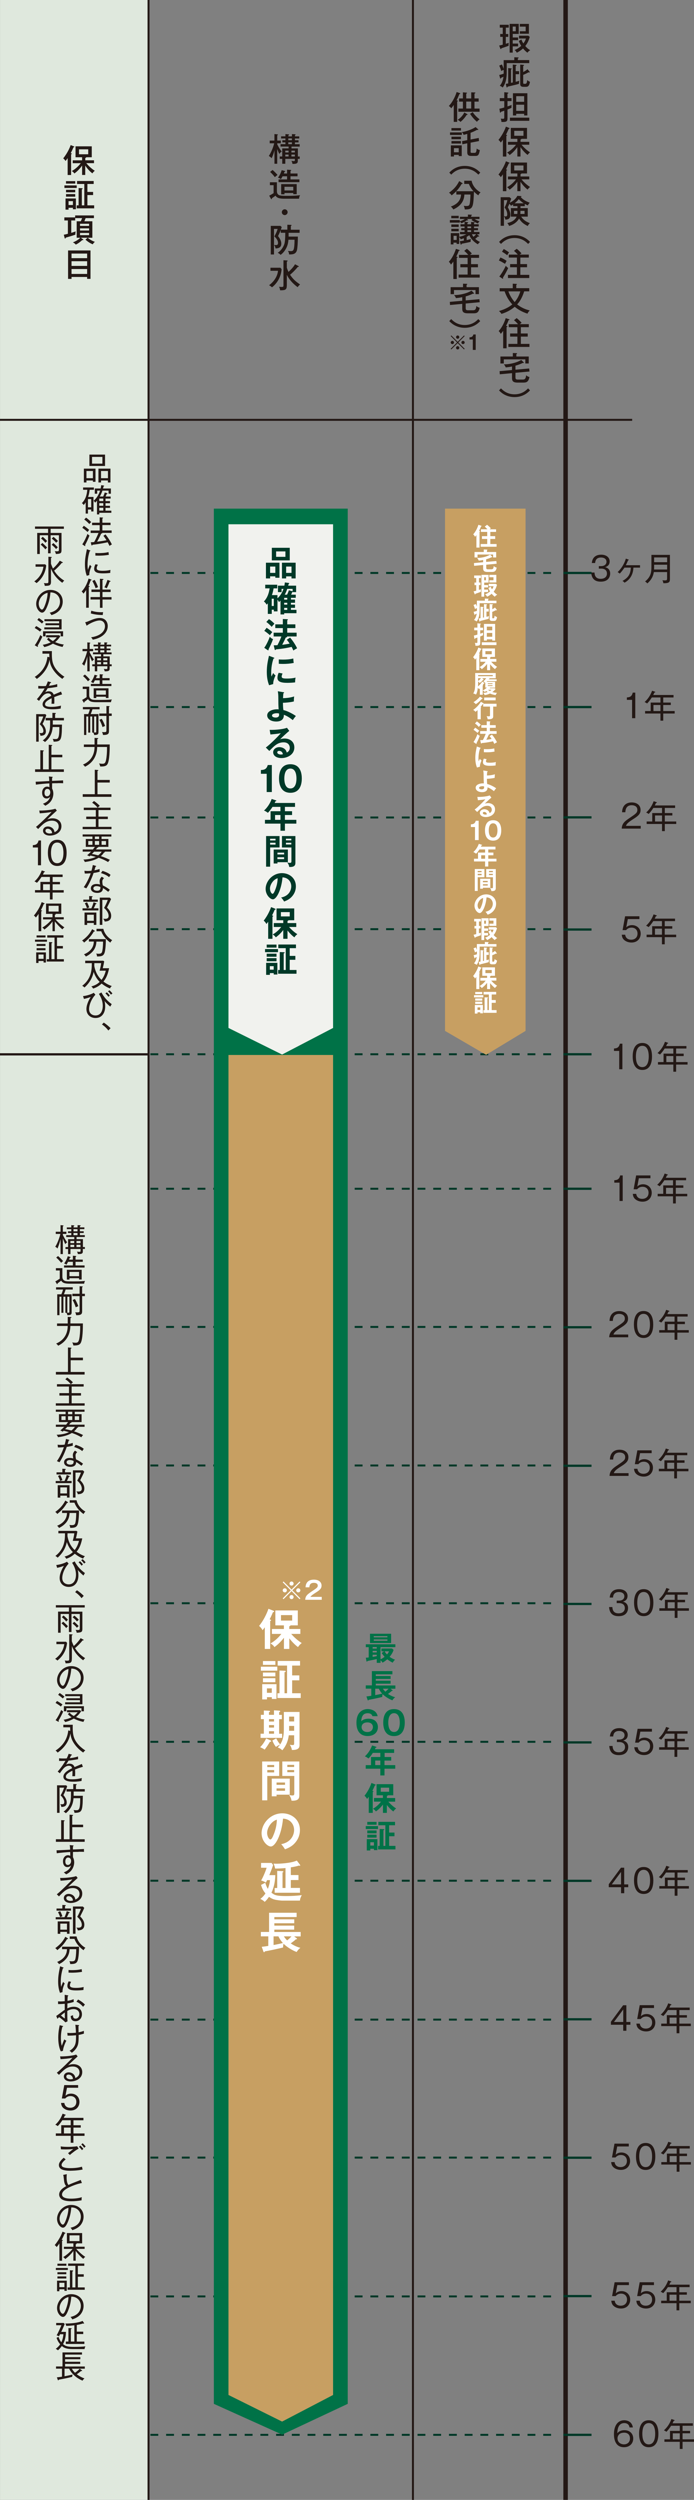 <?xml version="1.0" encoding="UTF-8"?>
<svg id="_レイヤー_2" data-name="レイヤー 2" xmlns="http://www.w3.org/2000/svg" viewBox="0 0 176.67 635.7">
  <rect x="0" y="0" width="176.67" height="635.7" fill="#808080" stroke="none"/>
  <defs>
    <style>
      .cls-1, .cls-2, .cls-3, .cls-4, .cls-5 {
        fill: none;
        stroke-miterlimit: 10;
      }

      .cls-1, .cls-3 {
        stroke-width: .57px;
      }

      .cls-1, .cls-5 {
        stroke: #003827;
      }

      .cls-2 {
        stroke-width: 1.14px;
      }

      .cls-2, .cls-3, .cls-4 {
        stroke: #231815;
      }

      .cls-4, .cls-5 {
        stroke-width: .5px;
      }

      .cls-6 {
        fill: #f1f2ee;
      }

      .cls-7 {
        fill: #231815;
      }

      .cls-8 {
        fill: #003827;
      }

      .cls-9 {
        fill: #fff;
      }

      .cls-10 {
        fill: #dfe8dd;
      }

      .cls-11 {
        fill: #c79f62;
      }

      .cls-5 {
        stroke-dasharray: 2 2;
      }

      .cls-12 {
        fill: #007247;
      }
    </style>
  </defs>
  <g id="_レイヤー_1-2" data-name=" レイヤー 1">
    <g>
      <rect class="cls-10" x="-298.94" y="298.94" width="635.7" height="37.81" transform="translate(336.76 298.94) rotate(90)"/>
      <line class="cls-2" x1="143.98" x2="143.98" y2="635.7"/>
      <line class="cls-4" x1="105.12" x2="105.12" y2="635.7"/>
      <line class="cls-4" x1="37.81" x2="37.81" y2="635.7"/>
      <line class="cls-3" x1="37.84" y1="268.11" y2="268.11"/>
      <g>
        <line class="cls-5" x1="140.29" y1="145.7" x2="37.76" y2="145.7"/>
        <g>
          <g>
            <path class="cls-7" d="M151.34,145.59c.03.5.14,1.6,1.55,1.6,1.2,0,1.62-.67,1.62-1.33,0-1.07-.92-1.27-1.43-1.27h-.64v-.63h.56c.91,0,1.39-.47,1.39-1.11,0-.69-.58-1.08-1.38-1.08-1.36,0-1.47.98-1.51,1.4h-.84c.04-.41.21-2.12,2.39-2.12,1.25,0,2.15.67,2.15,1.71,0,1.14-.91,1.38-1.16,1.46.84.2,1.29.81,1.29,1.61,0,.88-.49,2.08-2.37,2.08-.77,0-2.32-.12-2.46-2.32h.84Z"/>
            <path class="cls-7" d="M161.25,144.33c-.09,2.3-1.38,3.37-2.27,3.84-.18-.21-.26-.28-.52-.44,1.42-.82,2.03-1.61,2.13-3.39h-1.62c-.07.11-.58.88-1.2,1.52-.2-.16-.46-.34-.54-.38.72-.68,1.63-1.84,2.09-3.43l.64.23c.07.02.1.06.1.11,0,.07-.07.08-.18.1-.25.63-.54,1.19-.56,1.24h3.61v.61h-1.68Z"/>
            <path class="cls-7" d="M168.87,148.31c-.02-.19-.1-.5-.24-.76.2.03.44.04.64.04.49,0,.55-.07.55-.6v-1.52h-3.38c-.23,1.66-1.28,2.56-1.65,2.89-.07-.08-.3-.35-.58-.49,1.51-1.22,1.62-2.38,1.62-3.83v-2.94h4.71v6.01c0,.78,0,1.23-1.67,1.2ZM169.83,143.6h-3.31v.49c0,.32,0,.58-.02.73h3.33v-1.22ZM169.83,141.75h-3.31v1.21h3.31v-1.21Z"/>
          </g>
          <line class="cls-1" x1="150.58" y1="145.7" x2="143.44" y2="145.7"/>
        </g>
      </g>
      <g>
        <line class="cls-5" x1="140.29" y1="179.8" x2="37.76" y2="179.8"/>
        <g>
          <g>
            <path class="cls-7" d="M161.72,182.63h-.81v-4.66h-1.33v-.62c.69-.03,1.28-.2,1.49-1.22h.65v6.49Z"/>
            <path class="cls-7" d="M168.84,181.44v1.82h-.71v-1.82h-3.91v-.63h1.42v-2.15h2.49v-1.3h-2.2c-.49.75-.87,1.2-1.2,1.53-.37-.26-.54-.32-.64-.36.63-.58,1.4-1.46,1.91-2.88l.67.22c.09.03.14.05.14.12,0,.11-.13.12-.23.12-.14.33-.21.48-.29.62h5.17v.63h-2.62v1.3h1.92v.62h-1.92v1.53h2.91v.63h-2.91ZM168.13,179.28h-1.78v1.53h1.78v-1.53Z"/>
          </g>
          <line class="cls-1" x1="150.58" y1="179.8" x2="143.44" y2="179.8"/>
        </g>
      </g>
      <g>
        <line class="cls-5" x1="140.29" y1="207.88" x2="37.76" y2="207.88"/>
        <g>
          <g>
            <path class="cls-7" d="M163.11,210v.71h-4.84c.06-1.33.8-1.9,2-2.7,1.62-1.1,1.98-1.33,1.98-2.09,0-.85-.75-1.16-1.44-1.16-1.52,0-1.59,1.33-1.62,1.79h-.83c.04-1.6.96-2.5,2.46-2.5,1.29,0,2.25.69,2.25,1.91,0,.84-.36,1.38-1.71,2.23-1.52.96-1.81,1.29-2.01,1.82h3.76Z"/>
            <path class="cls-7" d="M169.24,209.53v1.82h-.71v-1.82h-3.91v-.63h1.42v-2.15h2.49v-1.3h-2.2c-.49.75-.87,1.2-1.2,1.53-.37-.26-.54-.32-.64-.36.63-.58,1.4-1.46,1.91-2.88l.67.22c.09.03.14.05.14.12,0,.11-.13.12-.23.12-.14.33-.21.48-.29.62h5.17v.63h-2.62v1.3h1.92v.62h-1.92v1.53h2.91v.63h-2.91ZM168.53,207.37h-1.78v1.53h1.78v-1.53Z"/>
          </g>
          <line class="cls-1" x1="150.58" y1="207.85" x2="143.44" y2="207.85"/>
        </g>
      </g>
      <g>
        <line class="cls-5" x1="140.29" y1="236.28" x2="37.76" y2="236.28"/>
        <g>
          <g>
            <path class="cls-7" d="M162.77,233.72h-2.95l-.39,2.1c.38-.4.92-.57,1.47-.57,1.12,0,2.2.77,2.2,2.18,0,1.12-.75,2.25-2.34,2.25-.89,0-1.53-.34-1.9-.68-.45-.4-.54-.93-.58-1.31h.87c.12.85.7,1.27,1.54,1.27.74,0,1.6-.41,1.6-1.56,0-.87-.56-1.51-1.53-1.51-.81,0-1.19.43-1.37.63h-.9l.64-3.52h3.64v.71Z"/>
            <path class="cls-7" d="M169.22,238.31v1.82h-.71v-1.82h-3.91v-.63h1.42v-2.15h2.49v-1.3h-2.2c-.49.75-.87,1.2-1.2,1.53-.37-.26-.54-.32-.64-.36.63-.58,1.4-1.46,1.91-2.88l.67.22c.09.03.14.05.14.12,0,.11-.13.12-.23.12-.14.33-.21.48-.29.62h5.17v.63h-2.62v1.3h1.92v.62h-1.92v1.53h2.91v.63h-2.91ZM168.51,236.15h-1.78v1.53h1.78v-1.53Z"/>
          </g>
          <line class="cls-1" x1="150.58" y1="236.37" x2="143.44" y2="236.37"/>
        </g>
      </g>
      <g>
        <line class="cls-5" x1="140.29" y1="268.09" x2="38.2" y2="268.09"/>
        <g>
          <g>
            <path class="cls-7" d="M158.44,271.9h-.81v-4.66h-1.33v-.62c.69-.03,1.28-.2,1.49-1.22h.65v6.49Z"/>
            <path class="cls-7" d="M165.98,268.65c0,1.32-.33,3.43-2.46,3.43s-2.46-2.16-2.46-3.43.3-3.43,2.46-3.43,2.46,2.19,2.46,3.43ZM161.88,268.65c0,1.08.23,2.71,1.63,2.71s1.64-1.64,1.64-2.71-.23-2.71-1.63-2.71-1.64,1.62-1.64,2.71Z"/>
            <path class="cls-7" d="M172.12,270.71v1.82h-.71v-1.82h-3.91v-.63h1.42v-2.15h2.49v-1.3h-2.2c-.49.75-.87,1.2-1.2,1.53-.37-.26-.54-.32-.64-.36.63-.58,1.4-1.46,1.91-2.88l.67.22c.09.03.14.05.14.12,0,.11-.13.12-.23.12-.14.33-.21.48-.29.62h5.17v.63h-2.62v1.3h1.92v.62h-1.92v1.53h2.91v.63h-2.91ZM171.41,268.55h-1.78v1.53h1.78v-1.53Z"/>
          </g>
          <line class="cls-1" x1="150.58" y1="268.09" x2="143.44" y2="268.09"/>
        </g>
      </g>
      <g>
        <line class="cls-5" x1="140.29" y1="302.29" x2="37.76" y2="302.29"/>
        <g>
          <g>
            <path class="cls-7" d="M158.52,305.4h-.81v-4.66h-1.33v-.62c.69-.03,1.28-.2,1.49-1.22h.65v6.49Z"/>
            <path class="cls-7" d="M165.58,299.62h-2.95l-.39,2.1c.38-.4.92-.57,1.47-.57,1.12,0,2.2.77,2.2,2.18,0,1.12-.75,2.25-2.34,2.25-.89,0-1.53-.34-1.9-.68-.45-.4-.54-.93-.58-1.31h.87c.12.85.7,1.27,1.54,1.27.74,0,1.6-.41,1.6-1.56,0-.87-.56-1.51-1.53-1.51-.81,0-1.19.43-1.37.63h-.9l.64-3.52h3.64v.71Z"/>
            <path class="cls-7" d="M172.04,304.21v1.82h-.71v-1.82h-3.91v-.63h1.42v-2.15h2.49v-1.3h-2.2c-.49.75-.87,1.2-1.2,1.53-.37-.26-.54-.32-.64-.36.63-.58,1.4-1.46,1.91-2.88l.67.22c.09.03.14.05.14.12,0,.11-.13.12-.23.12-.14.33-.21.48-.29.62h5.17v.63h-2.62v1.3h1.92v.62h-1.92v1.53h2.91v.63h-2.91ZM171.33,302.06h-1.78v1.53h1.78v-1.53Z"/>
          </g>
          <line class="cls-1" x1="150.58" y1="302.29" x2="143.44" y2="302.29"/>
        </g>
      </g>
      <g>
        <line class="cls-5" x1="140.29" y1="337.43" x2="37.76" y2="337.43"/>
        <g>
          <g>
            <path class="cls-7" d="M159.92,339.35v.71h-4.84c.06-1.33.8-1.9,2-2.7,1.62-1.1,1.98-1.33,1.98-2.09,0-.85-.75-1.16-1.44-1.16-1.52,0-1.59,1.33-1.62,1.79h-.83c.04-1.6.96-2.5,2.46-2.5,1.29,0,2.25.69,2.25,1.91,0,.84-.36,1.38-1.71,2.23-1.52.96-1.81,1.29-2.01,1.82h3.76Z"/>
            <path class="cls-7" d="M166.29,336.81c0,1.32-.33,3.43-2.46,3.43s-2.46-2.16-2.46-3.43.3-3.43,2.46-3.43,2.46,2.19,2.46,3.43ZM162.19,336.81c0,1.08.23,2.71,1.63,2.71s1.64-1.64,1.64-2.71-.23-2.71-1.63-2.71-1.64,1.61-1.64,2.71Z"/>
            <path class="cls-7" d="M172.43,338.87v1.82h-.71v-1.82h-3.91v-.63h1.42v-2.15h2.49v-1.3h-2.2c-.49.75-.87,1.2-1.2,1.53-.37-.26-.54-.32-.64-.36.63-.58,1.4-1.46,1.91-2.88l.67.22c.09.03.14.05.14.12,0,.11-.13.12-.23.12-.14.33-.21.48-.29.62h5.17v.63h-2.62v1.3h1.92v.62h-1.92v1.53h2.91v.63h-2.91ZM171.72,336.71h-1.78v1.53h1.78v-1.53Z"/>
          </g>
          <line class="cls-1" x1="150.58" y1="337.51" x2="143.44" y2="337.51"/>
        </g>
      </g>
      <g>
        <line class="cls-5" x1="140.29" y1="478.25" x2="38.2" y2="478.25"/>
        <g>
          <g>
            <path class="cls-7" d="M158.91,479.19h1.02v.71h-1.02v1.53h-.81v-1.53h-3.13v-.76l3.11-4.2h.82v4.25ZM158.1,479.19v-3.18l-2.36,3.18h2.36Z"/>
            <path class="cls-7" d="M166.32,478.19c0,1.32-.33,3.43-2.46,3.43s-2.46-2.16-2.46-3.43.3-3.43,2.46-3.43,2.46,2.19,2.46,3.43ZM162.22,478.19c0,1.08.23,2.71,1.63,2.71s1.64-1.64,1.64-2.71-.23-2.71-1.63-2.71-1.64,1.61-1.64,2.71Z"/>
            <path class="cls-7" d="M172.46,480.25v1.82h-.71v-1.82h-3.91v-.63h1.42v-2.15h2.49v-1.3h-2.2c-.49.75-.87,1.2-1.2,1.53-.37-.26-.54-.32-.64-.36.63-.58,1.4-1.46,1.91-2.88l.67.22c.09.03.14.05.14.12,0,.11-.13.12-.23.12-.14.33-.21.48-.29.62h5.17v.63h-2.62v1.3h1.92v.62h-1.92v1.53h2.91v.63h-2.91ZM171.75,478.09h-1.78v1.53h1.78v-1.53Z"/>
          </g>
          <line class="cls-1" x1="150.58" y1="478.28" x2="143.44" y2="478.28"/>
        </g>
      </g>
      <g>
        <line class="cls-5" x1="140.29" y1="513.57" x2="37.76" y2="513.57"/>
        <g>
          <g>
            <path class="cls-7" d="M159.46,514.17h1.02v.71h-1.02v1.53h-.81v-1.53h-3.13v-.76l3.11-4.2h.82v4.25ZM158.66,514.17v-3.18l-2.36,3.18h2.36Z"/>
            <path class="cls-7" d="M166.49,510.62h-2.95l-.39,2.1c.38-.4.92-.57,1.47-.57,1.12,0,2.2.77,2.2,2.18,0,1.12-.75,2.25-2.34,2.25-.89,0-1.53-.34-1.9-.68-.45-.4-.54-.93-.58-1.31h.87c.12.85.7,1.27,1.54,1.27.74,0,1.6-.41,1.6-1.56,0-.87-.56-1.51-1.53-1.51-.81,0-1.19.43-1.37.63h-.9l.64-3.52h3.64v.71Z"/>
            <path class="cls-7" d="M172.95,515.22v1.82h-.71v-1.82h-3.91v-.63h1.42v-2.15h2.49v-1.3h-2.2c-.49.75-.87,1.2-1.2,1.53-.37-.26-.54-.32-.64-.36.63-.58,1.4-1.46,1.91-2.88l.67.22c.09.03.14.05.14.12,0,.11-.13.12-.23.12-.14.33-.21.48-.29.62h5.17v.63h-2.62v1.3h1.92v.62h-1.92v1.53h2.91v.63h-2.91ZM172.24,513.06h-1.78v1.53h1.78v-1.53Z"/>
          </g>
          <line class="cls-1" x1="150.58" y1="513.49" x2="143.44" y2="513.49"/>
        </g>
      </g>
      <g>
        <line class="cls-5" x1="140.29" y1="548.66" x2="38.2" y2="548.66"/>
        <g>
          <g>
            <path class="cls-7" d="M160.07,545.83h-2.95l-.39,2.1c.38-.4.92-.57,1.47-.57,1.12,0,2.2.77,2.2,2.18,0,1.12-.75,2.25-2.34,2.25-.89,0-1.53-.34-1.9-.68-.45-.4-.54-.93-.58-1.31h.87c.12.85.7,1.27,1.54,1.27.74,0,1.6-.41,1.6-1.56,0-.87-.56-1.51-1.53-1.51-.81,0-1.19.43-1.37.63h-.9l.64-3.52h3.64v.71Z"/>
            <path class="cls-7" d="M166.82,548.37c0,1.32-.33,3.43-2.46,3.43s-2.46-2.16-2.46-3.43.3-3.43,2.46-3.43,2.46,2.19,2.46,3.43ZM162.73,548.37c0,1.08.23,2.71,1.63,2.71s1.64-1.64,1.64-2.71-.23-2.71-1.63-2.71-1.64,1.61-1.64,2.71Z"/>
            <path class="cls-7" d="M172.97,550.43v1.82h-.71v-1.82h-3.91v-.63h1.42v-2.15h2.49v-1.3h-2.2c-.49.75-.87,1.2-1.2,1.53-.37-.26-.54-.32-.64-.36.63-.58,1.4-1.46,1.91-2.88l.67.22c.09.03.14.05.14.12,0,.11-.13.12-.23.12-.14.33-.21.48-.29.62h5.17v.63h-2.62v1.3h1.92v.62h-1.92v1.53h2.91v.63h-2.91ZM172.26,548.27h-1.78v1.53h1.78v-1.53Z"/>
          </g>
          <line class="cls-1" x1="150.58" y1="548.69" x2="143.44" y2="548.69"/>
        </g>
      </g>
      <g>
        <line class="cls-5" x1="140.29" y1="583.96" x2="37.76" y2="583.96"/>
        <g>
          <g>
            <path class="cls-7" d="M160.1,581.08h-2.95l-.39,2.1c.38-.4.92-.57,1.47-.57,1.12,0,2.2.77,2.2,2.18,0,1.12-.75,2.25-2.34,2.25-.89,0-1.53-.34-1.9-.68-.45-.4-.54-.93-.58-1.31h.87c.12.85.7,1.27,1.54,1.27.74,0,1.6-.41,1.6-1.56,0-.87-.56-1.51-1.53-1.51-.81,0-1.19.43-1.37.63h-.9l.64-3.52h3.64v.71Z"/>
            <path class="cls-7" d="M166.48,581.08h-2.95l-.39,2.1c.38-.4.92-.57,1.47-.57,1.12,0,2.2.77,2.2,2.18,0,1.12-.75,2.25-2.34,2.25-.89,0-1.53-.34-1.9-.68-.45-.4-.54-.93-.58-1.31h.87c.12.85.7,1.27,1.54,1.27.74,0,1.6-.41,1.6-1.56,0-.87-.56-1.51-1.53-1.51-.81,0-1.19.43-1.37.63h-.9l.64-3.52h3.64v.71Z"/>
            <path class="cls-7" d="M172.93,585.68v1.82h-.71v-1.82h-3.91v-.63h1.42v-2.15h2.49v-1.3h-2.2c-.49.75-.87,1.2-1.2,1.53-.37-.26-.54-.32-.64-.36.63-.58,1.4-1.46,1.91-2.88l.67.22c.09.03.14.05.14.12,0,.11-.13.12-.23.12-.14.33-.21.48-.29.62h5.17v.63h-2.62v1.3h1.92v.62h-1.92v1.53h2.91v.63h-2.91ZM172.22,583.52h-1.78v1.53h1.78v-1.53Z"/>
          </g>
          <line class="cls-1" x1="150.58" y1="583.88" x2="143.44" y2="583.88"/>
        </g>
      </g>
      <g>
        <line class="cls-5" x1="140.29" y1="442.93" x2="37.76" y2="442.93"/>
        <g>
          <g>
            <path class="cls-7" d="M155.94,443.99c.03.5.14,1.6,1.55,1.6,1.2,0,1.62-.67,1.62-1.33,0-1.07-.92-1.27-1.43-1.27h-.64v-.63h.56c.91,0,1.39-.47,1.39-1.11,0-.69-.58-1.08-1.38-1.08-1.36,0-1.47.98-1.51,1.4h-.84c.04-.41.21-2.12,2.39-2.12,1.25,0,2.15.67,2.15,1.71,0,1.14-.91,1.38-1.16,1.46.84.2,1.29.81,1.29,1.61,0,.88-.49,2.08-2.37,2.08-.77,0-2.32-.12-2.46-2.32h.84Z"/>
            <path class="cls-7" d="M165.96,440.34h-2.95l-.39,2.1c.38-.4.92-.57,1.47-.57,1.12,0,2.2.77,2.2,2.18,0,1.12-.75,2.25-2.34,2.25-.89,0-1.53-.34-1.9-.68-.45-.4-.54-.93-.58-1.31h.87c.12.85.7,1.27,1.54,1.27.74,0,1.6-.41,1.6-1.56,0-.87-.56-1.51-1.53-1.51-.81,0-1.19.43-1.37.63h-.9l.64-3.52h3.64v.71Z"/>
            <path class="cls-7" d="M172.41,444.94v1.82h-.71v-1.82h-3.91v-.63h1.42v-2.15h2.49v-1.3h-2.2c-.49.75-.87,1.2-1.2,1.53-.37-.26-.54-.32-.64-.36.63-.58,1.4-1.46,1.91-2.88l.67.22c.09.03.14.05.14.12,0,.11-.13.12-.23.12-.14.33-.21.48-.29.62h5.17v.63h-2.62v1.3h1.92v.62h-1.92v1.53h2.91v.63h-2.91ZM171.7,442.78h-1.78v1.53h1.78v-1.53Z"/>
          </g>
          <line class="cls-1" x1="150.58" y1="443.08" x2="143.44" y2="443.08"/>
        </g>
      </g>
      <g>
        <line class="cls-5" x1="140.29" y1="407.69" x2="37.76" y2="407.69"/>
        <g>
          <g>
            <path class="cls-7" d="M155.89,408.66c.03.5.14,1.6,1.55,1.6,1.2,0,1.62-.67,1.62-1.33,0-1.07-.92-1.27-1.43-1.27h-.64v-.63h.56c.91,0,1.39-.47,1.39-1.11,0-.69-.58-1.08-1.38-1.08-1.36,0-1.47.98-1.51,1.4h-.84c.04-.41.21-2.12,2.39-2.12,1.25,0,2.15.67,2.15,1.71,0,1.14-.91,1.38-1.16,1.46.84.2,1.29.81,1.29,1.61,0,.88-.49,2.08-2.37,2.08-.77,0-2.32-.12-2.46-2.32h.84Z"/>
            <path class="cls-7" d="M166.33,407.54c0,1.32-.33,3.43-2.46,3.43s-2.46-2.16-2.46-3.43.3-3.43,2.46-3.43,2.46,2.19,2.46,3.43ZM162.23,407.54c0,1.08.23,2.71,1.63,2.71s1.64-1.64,1.64-2.71-.23-2.71-1.63-2.71-1.64,1.61-1.64,2.71Z"/>
            <path class="cls-7" d="M172.47,409.6v1.82h-.71v-1.82h-3.91v-.63h1.42v-2.15h2.49v-1.3h-2.2c-.49.75-.87,1.2-1.2,1.53-.37-.26-.54-.32-.64-.36.63-.58,1.4-1.46,1.91-2.88l.67.22c.09.03.14.05.14.12,0,.11-.13.12-.23.12-.14.33-.21.48-.29.62h5.17v.63h-2.62v1.3h1.92v.62h-1.92v1.53h2.91v.63h-2.91ZM171.76,407.44h-1.78v1.53h1.78v-1.53Z"/>
          </g>
          <line class="cls-1" x1="150.58" y1="407.87" x2="143.44" y2="407.87"/>
        </g>
      </g>
      <g>
        <line class="cls-5" x1="140.29" y1="372.66" x2="37.76" y2="372.66"/>
        <g>
          <g>
            <path class="cls-7" d="M160.01,374.6v.71h-4.84c.06-1.33.8-1.9,2-2.7,1.62-1.1,1.98-1.33,1.98-2.09,0-.85-.75-1.16-1.44-1.16-1.52,0-1.59,1.33-1.62,1.79h-.83c.04-1.6.96-2.5,2.46-2.5,1.29,0,2.25.69,2.25,1.91,0,.84-.36,1.38-1.71,2.23-1.52.96-1.81,1.29-2.01,1.82h3.76Z"/>
            <path class="cls-7" d="M165.89,369.53h-2.95l-.39,2.1c.38-.4.92-.57,1.47-.57,1.12,0,2.2.77,2.2,2.18,0,1.12-.75,2.25-2.34,2.25-.89,0-1.53-.34-1.9-.68-.45-.4-.54-.93-.58-1.31h.87c.12.85.7,1.27,1.54,1.27.74,0,1.6-.41,1.6-1.56,0-.87-.56-1.51-1.53-1.51-.81,0-1.19.43-1.37.63h-.9l.64-3.52h3.64v.71Z"/>
            <path class="cls-7" d="M172.34,374.13v1.82h-.71v-1.82h-3.91v-.63h1.42v-2.15h2.49v-1.3h-2.2c-.49.75-.87,1.2-1.2,1.53-.37-.26-.54-.32-.64-.36.63-.58,1.4-1.46,1.91-2.88l.67.22c.09.03.14.05.14.12,0,.11-.13.12-.23.12-.14.33-.21.48-.29.62h5.17v.63h-2.62v1.3h1.92v.62h-1.92v1.53h2.91v.63h-2.91ZM171.63,371.97h-1.78v1.53h1.78v-1.53Z"/>
          </g>
          <line class="cls-1" x1="150.58" y1="372.73" x2="143.44" y2="372.73"/>
        </g>
      </g>
      <g>
        <line class="cls-5" x1="140.29" y1="619.16" x2="37.76" y2="619.16"/>
        <g>
          <g>
            <path class="cls-7" d="M160.25,617.28c-.1-.77-.66-1.11-1.31-1.11-1.62,0-1.75,1.71-1.8,2.59.18-.22.65-.78,1.84-.78,1.43,0,2.22.96,2.22,2.12,0,1.25-.89,2.21-2.36,2.21-2.35,0-2.55-2.37-2.55-3.3,0-2.08.88-3.56,2.63-3.56.17,0,1.93,0,2.19,1.83h-.87ZM157.72,618.94c-.3.25-.52.66-.52,1.11,0,.99.79,1.53,1.66,1.53.69,0,1.51-.42,1.51-1.5,0-1.33-1.08-1.47-1.41-1.47-.75,0-1.07.21-1.24.33Z"/>
            <path class="cls-7" d="M167.61,618.88c0,1.32-.33,3.43-2.46,3.43s-2.46-2.16-2.46-3.43.3-3.43,2.46-3.43,2.46,2.19,2.46,3.43ZM163.52,618.88c0,1.08.23,2.71,1.63,2.71s1.64-1.64,1.64-2.71-.23-2.71-1.63-2.71-1.64,1.61-1.64,2.71Z"/>
            <path class="cls-7" d="M173.76,620.93v1.82h-.71v-1.82h-3.91v-.63h1.42v-2.15h2.49v-1.3h-2.2c-.49.75-.87,1.2-1.2,1.53-.37-.26-.54-.32-.64-.36.63-.58,1.4-1.46,1.91-2.88l.67.22c.09.03.14.05.14.12,0,.11-.13.12-.23.12-.14.33-.21.48-.29.62h5.17v.63h-2.62v1.3h1.92v.62h-1.92v1.53h2.91v.63h-2.91ZM173.05,618.78h-1.78v1.53h1.78v-1.53Z"/>
          </g>
          <line class="cls-1" x1="150.58" y1="619.16" x2="143.44" y2="619.16"/>
        </g>
      </g>
      <polygon class="cls-12" points="54.44 611.28 54.44 129.34 88.52 129.34 88.52 611.28 71.83 619.11 54.44 611.28"/>
      <polygon class="cls-6" points="84.79 133.32 84.79 261.4 71.81 268.16 58.16 261.4 58.16 133.32 84.79 133.32"/>
      <polygon class="cls-11" points="84.79 268.27 84.79 609.02 71.81 615.79 58.16 609.02 58.16 268.27 84.79 268.27"/>
      <line class="cls-4" x1="160.93" y1="106.76" y2="106.76"/>
      <g>
        <polygon class="cls-11" points="113.29 262.15 113.29 129.34 133.79 129.34 133.79 262.15 123.75 268.23 113.29 262.15"/>
        <g>
          <path class="cls-9" d="M122.07,135c.06.02.14.04.14.11,0,.07-.08.09-.14.1v4.04h-.79v-3.17c-.11.16-.24.3-.35.42-.11-.23-.26-.44-.47-.62.36-.38.94-1.2,1.33-2.43l.74.25s.08.04.08.08c0,.05-.07.09-.17.11-.06.15-.16.47-.49,1.09l.12.03ZM126.28,134.59v.67h-1.46v1.08h1.24v.71h-1.24v1.29h1.59v.69h-4.05v-.69h1.67v-1.29h-1.34v-.71h1.34v-1.08h-1.6v-.67h1.65c-.21-.24-.44-.47-.68-.67l.59-.47c.32.24.73.62.96.89-.05.04-.25.2-.31.26h1.65Z"/>
          <path class="cls-9" d="M123.78,142.89l2.57-.23.08.69-2.65.25v.71c0,.22,0,.46.4.46h.94c.41,0,.52-.27.57-.84.27.29.66.39.75.41-.14.73-.39,1.1-1.14,1.1h-1.26c-.92,0-1.05-.48-1.05-.9v-.87l-2.29.22-.04-.71,2.33-.21v-.57c-.37.08-.74.13-1.11.17-.11-.29-.17-.36-.42-.71.82.04,2.24-.17,3.31-.82l.49.49s.06.08.06.11c0,.06-.06.06-.19.06-.62.32-1.23.48-1.37.52v.67ZM126.31,140.37v1.39h-.78v-.75h-3.97v.75h-.76v-1.39h2.35v-.64l.8.03s.14.03.14.08c0,.04-.04.07-.13.11v.42h2.35Z"/>
          <path class="cls-9" d="M121.91,148.13h.42v.65h-.42v1.22c.08-.02.45-.12.52-.15-.02.2-.02.36-.02.42,0,.11,0,.15.01.22-.33.14-.92.34-1.39.5-.01.11-.04.16-.11.16-.04,0-.08-.06-.09-.09l-.27-.69c.16-.02.27-.05.67-.16v-1.42h-.44v-.65h.44v-1.14h-.52v-.66h1.71v.66h-.5v1.14ZM124.25,148.76v.62h-.99v.55h.99v.63h-.99v1.17h-.7v-5.55h1.82v1.97h-1.12v.62h.99ZM123.26,146.79v.78h.44v-.78h-.44ZM124.93,149.18c.05.16.12.36.32.68.27-.38.34-.6.39-.78h-1.23v-.62h1.81l.3.26c-.19.66-.42,1.2-.85,1.73.45.51.78.7.92.77-.26.13-.42.26-.64.52-.31-.24-.55-.46-.79-.76-.51.46-.94.66-1.16.76-.14-.3-.36-.49-.52-.61.32-.11.77-.31,1.27-.74-.24-.4-.34-.67-.42-.87l.59-.34ZM126.35,146.19v1.93h-1.78v-.56h1.05v-.77h-1.05v-.61h1.78Z"/>
          <path class="cls-9" d="M126.38,152.73v.66h-4.28v1.66c0,1.95-.54,2.68-.77,2.98-.21-.16-.43-.28-.67-.37.26-.31.56-.74.7-1.63-.25.12-.32.15-.41.19-.03.11-.06.16-.1.16-.04,0-.06-.06-.09-.14l-.19-.67c.39-.07.75-.2.84-.23v-.7s-.27.09-.51.24c-.07-.43-.31-.93-.36-1.04l.59-.24c.11.2.2.42.27.66v-1.52h2.03v-.53l.85.04c.08,0,.12.03.12.07,0,.06-.07.09-.16.14v.29h2.13ZM123.2,153.61l.71.07s.09.03.09.08c0,.06-.05.08-.16.12v.94h.57v.69h-.57v1.34c.39-.1.54-.15.66-.19-.08.27-.09.51-.08.68-.41.13-.54.16-2.19.57-.01.07-.05.17-.12.17-.04,0-.06-.06-.07-.11l-.17-.69s.37-.07.45-.09v-2.9l.67.06c.06,0,.09.04.09.09,0,.06-.06.09-.13.12v2.5c.11-.02.21-.04.26-.05v-3.38ZM126.46,155.05s.03.06.03.08c0,.04-.03.08-.08.08-.06,0-.12-.04-.16-.05-.41.23-.89.42-.94.44v1.46c0,.17.1.17.2.17.26,0,.35-.03.4-.67.2.17.44.31.62.37-.14.92-.46.97-.8.97h-.47c-.61,0-.62-.4-.62-.61v-3.69l.74.06c.06,0,.1.02.1.08,0,.05-.06.09-.16.12v1.07c.09-.04.41-.21.69-.44l.45.57Z"/>
          <path class="cls-9" d="M122.97,159.59v.68h-.72v.88c.42-.14.59-.21.72-.27,0,.06-.01.13-.01.36,0,.19,0,.22.01.3-.12.07-.2.11-.72.31v1.65c0,.59-.2.76-1.23.71.03-.23-.05-.52-.14-.74.15.02.29.03.44.03.21,0,.21-.09.21-.41v-.97c-.08.03-.46.16-.57.2-.04.12-.06.16-.12.16-.04,0-.07-.02-.08-.09l-.12-.79c.24-.03.46-.09.89-.22v-1.1h-.81v-.68h.81v-1.1l.81.09s.09.02.09.07c0,.06-.04.08-.18.14v.81h.72ZM126.38,163.33v.71h-3.73v-.71h3.73ZM123.94,162.58v.32h-.74v-4.24h2.84v4.24h-.72v-.32h-1.38ZM125.31,160.29v-.95h-1.38v.95h1.38ZM125.31,161.92v-.97h-1.38v.97h1.38Z"/>
          <path class="cls-9" d="M122.02,170.43h-.77v-3.1c-.21.29-.26.34-.33.42-.09-.24-.32-.48-.49-.62.87-1.09,1.28-2.27,1.34-2.46l.71.28s.1.04.1.11-.09.09-.16.09c-.16.39-.42.92-.48,1.03.11.03.21.07.21.13,0,.06-.06.08-.13.11v4.01ZM124.77,170.43h-.77v-1.6c-.52.67-.96,1.04-1.36,1.34-.14-.21-.24-.31-.56-.53.71-.38,1.26-.97,1.55-1.36h-1.35v-.71h1.72v-.52h-1.22v-2.15h3.22v2.15h-1.07c.03.08-.08.11-.16.12v.39h1.59v.71h-1.32c.08.09.72.82,1.51,1.31-.24.19-.36.32-.54.58-.26-.19-.73-.59-1.25-1.25v1.52ZM123.57,165.58v.79h1.61v-.79h-1.61Z"/>
          <path class="cls-9" d="M126.16,175.21c-.32.39-.55.56-.83.77.57.17.91.19,1.2.2-.22.23-.32.47-.36.57-.77-.1-1.24-.31-1.44-.4-.42.21-.73.32-1.36.4-.08-.24-.21-.39-.39-.56.24-.01.63-.03,1.15-.21-.21-.16-.28-.22-.33-.27-.14.1-.23.16-.39.26-.08-.09-.2-.22-.53-.37v1.07h-.72v-1.62c-.08.07-.13.12-.24.21-.06-.11-.14-.24-.28-.37-.09.96-.29,1.42-.46,1.74-.27-.16-.45-.22-.7-.28.41-.67.49-1.44.49-2.85v-2.35h5.22v1.32h-1.68c.06.03.11.06.11.1,0,.06-.04.06-.14.08-.02.03-.04.06-.06.09h2v.47h-2.39s-.06.07-.14.16h2.15v1.5h-1.29c-.09.09-.11.11-.14.14h1.33l.22.22ZM123.54,174.85v-1.17c-.09-.12-.26-.3-.51-.41.31-.24.59-.61.74-.81h-1.04l.36.26s.04.04.04.07c0,.04-.02.05-.11.06-.32.36-.52.56-.92.85-.08-.12-.19-.26-.38-.41v.26c0,.22-.03.75-.04,1,.17-.15.78-.68,1.07-1.24l.54.34s.04.04.04.07c0,.08-.09.07-.14.07-.17.25-.23.34-.31.44.07.03.09.04.09.08,0,.05-.06.06-.09.07v1.2c.17-.08.59-.26,1.04-.74h-.37ZM121.71,171.66v.29h3.73v-.29h-3.73ZM121.71,173.16c.37-.25.6-.52.73-.7h-.73v.7ZM125.38,173.94v-.19h-1.19v.19h1.19ZM124.19,174.25v.2h1.19v-.2h-1.19ZM124.24,175.41c.09.07.22.17.47.31.2-.12.3-.22.41-.31h-.88Z"/>
          <path class="cls-9" d="M123.04,178.81s.09.06.09.1c0,.02,0,.03,0,.05h3.27v.72h-.85v2.47c0,.43-.15.79-1.4.76-.03-.24-.14-.59-.27-.81.12.02.43.06.54.06.24,0,.32-.06.32-.26v-2.22h-1.73v-.67s-.05,0-.08,0c-.2.26-.52.69-.61.78.09.02.16.06.16.11s-.04.09-.1.11v2.9h-.81v-2.33c-.31.27-.42.36-.52.44-.14-.2-.4-.39-.59-.49,1.11-.77,1.82-1.8,1.95-2.08l.64.37ZM122.78,177.53s.07.05.07.1c0,.07-.11.09-.17.08-.54.59-.97.97-1.55,1.36-.17-.22-.44-.42-.6-.51.54-.31,1.31-.98,1.65-1.42l.59.38ZM126.17,178.09h-2.91v-.72h2.91v.72Z"/>
          <path class="cls-9" d="M120.97,185.04c.7.47.91.68,1.02.79-.11.11-.36.45-.43.54-.47-.41-.73-.6-1.02-.78l.43-.56ZM120.54,188.68c.33-.43.79-1.35,1-2,.32.33.49.39.6.42-.21.61-.52,1.29-.83,1.87.01.03.02.06.02.09,0,.05-.03.09-.07.09-.02,0-.07-.01-.12-.04l-.6-.42ZM121.4,183.46c.34.22.75.57.99.84-.26.28-.29.31-.5.56-.21-.24-.59-.62-.97-.89l.48-.52ZM125.24,186.82c.7.8,1.16,1.68,1.27,1.93-.45.25-.5.27-.67.42-.06-.11-.28-.57-.33-.67-.52.12-1.5.34-2.86.45-.03.08-.06.12-.13.12-.05,0-.08-.04-.11-.14l-.16-.72c.12,0,.24,0,.68-.02.38-.73.65-1.39.72-1.59h-1.41v-.69h1.67v-.84h-1.37v-.68h1.37v-.97l.8.04c.07,0,.12.04.12.08,0,.06-.06.09-.12.12v.74h1.48v.68h-1.48v.84h1.71v.69h-1.77s.03.03.03.06c0,.09-.16.12-.24.13-.14.35-.37.79-.64,1.32.71-.07,1.16-.17,1.35-.21-.32-.49-.44-.62-.52-.71l.61-.39Z"/>
          <path class="cls-9" d="M122.23,190.13c.09.04.14.05.14.11,0,.06-.06.08-.16.09-.11.32-.41,1.23-.41,2.59,0,.36.02.49.06.69.02-.05.21-.47.31-.65.11.17.24.32.42.44-.08.16-.46.95-.42,1.57l-.75.21c-.2-.55-.42-1.23-.42-2.42s.19-2,.39-2.93l.84.31ZM123.87,193.04c-.12.27-.16.44-.16.54,0,.31.29.37.96.37.44,0,1-.02,1.57-.17-.09.39-.08.75-.07.87-.38.06-1.05.09-1.45.09-1.25,0-1.77-.28-1.77-.9,0-.13.01-.47.22-.93l.69.13ZM123.19,190.48c.17.01.39.03.74.03.58,0,1.24-.03,1.89-.2.04.57.06.7.08.81-.64.13-1.3.18-1.96.18-.34,0-.57-.01-.76-.02v-.8Z"/>
          <path class="cls-9" d="M124.03,196.1c.07.01.12.02.12.09,0,.07-.06.09-.13.11-.02.16-.04.42-.06.9,1.12-.02,1.77-.23,2.02-.31-.03.21-.06.69-.05.91-.56.15-1.54.24-1.98.24,0,.4.02,1.09.09,1.34.6.09,1.77.7,2.26,1.07-.25.29-.38.46-.56.74-.56-.47-1.21-.84-1.63-.97.04.85-.54,1.22-1.38,1.22-1,0-1.64-.49-1.64-1.12,0-.81,1.05-1.12,1.81-1.12.1,0,.17,0,.27.02-.05-.88-.05-.96-.06-2.3,0-.17-.01-.59-.09-1l1.01.17ZM122.8,199.93c-.25,0-.84.07-.84.42,0,.37.62.37.67.37.14,0,.43-.02.56-.25.06-.1.05-.21.04-.49-.1-.02-.23-.06-.44-.06Z"/>
          <path class="cls-9" d="M125.08,202.84c-.38.29-1.42,1.26-1.65,1.52.16-.05.42-.14.82-.14.92,0,1.77.54,1.77,1.62,0,1.36-1.32,1.93-2.34,1.93-.96,0-1.52-.46-1.52-1.05,0-.54.49-.94,1.14-.94.47,0,1.19.25,1.33.99.56-.26.56-.74.56-.87,0-.36-.21-.99-1.12-.99-1.09,0-1.72.66-2.6,1.57l-.64-.62c.67-.46,2.37-2.14,2.72-2.61-.54.12-1.49.21-1.89.24l-.14-.84c.47.02,2.19-.02,3.15-.38l.43.57ZM123.25,206.47c-.23,0-.34.14-.34.28,0,.25.34.39.65.39.16,0,.3-.03.38-.05-.06-.39-.32-.62-.68-.62Z"/>
          <path class="cls-9" d="M121.86,213.63h-.94v-3.32h-1.05v-.69c.52-.02,1.02-.09,1.24-.91h.74v4.92Z"/>
          <path class="cls-9" d="M127.6,211.17c0,.88-.23,2.6-2.07,2.6s-2.07-1.71-2.07-2.6.21-2.6,2.07-2.6,2.07,1.72,2.07,2.6ZM124.42,211.17c0,.27,0,1.81,1.11,1.81s1.11-1.54,1.11-1.81,0-1.81-1.11-1.81-1.11,1.52-1.11,1.81Z"/>
          <path class="cls-9" d="M124.3,216.8h1.3v.69h-1.3v.88h2.08v.69h-2.08v1.29h-.81v-1.29h-2.82v-.69h1.02v-1.57h1.8v-.79h-1.45c-.12.19-.44.69-.84,1.08-.24-.18-.46-.32-.7-.41.84-.77,1.24-1.66,1.39-2.11l.76.25c.08.02.09.04.09.08,0,.08-.08.08-.17.09-.04.1-.07.17-.14.31h3.7v.71h-1.83v.79ZM123.49,217.49h-.99v.88h.99v-.88Z"/>
          <path class="cls-9" d="M123.32,220.99v2.08h-1.71v3.49h-.74v-5.57h2.45ZM122.59,221.79v-.31h-.99v.31h.99ZM121.61,222.22v.34h.99v-.34h-.99ZM124.83,225.75h-1.9v.24h-.69v-2.54h2.58v2.3ZM124.15,224.34v-.33h-1.22v.33h1.22ZM122.94,224.85v.34h1.22v-.34h-1.22ZM126.21,220.99v4.87c0,.47-.21.75-.97.75-.06,0-.1,0-.14,0-.07-.36-.14-.51-.36-.82.24.08.43.08.48.08.19,0,.27-.04.27-.32v-2.47h-1.72v-2.08h2.45ZM125.47,221.78v-.31h-.98v.31h.98ZM124.48,222.22v.31h.98v-.31h-.98Z"/>
          <path class="cls-9" d="M123.6,231.85c1.47-.28,1.85-1.38,1.85-2.03,0-.72-.47-1.57-1.59-1.63-.21,2.33-1.11,4-1.75,4-.48,0-1.32-.79-1.32-1.9,0-1.33,1.2-2.86,2.98-2.86,1.33,0,2.52.9,2.52,2.39,0,.93-.42,1.54-.74,1.89-.42.48-.94.71-1.4.89-.19-.31-.31-.47-.55-.74ZM121.58,230.23c0,.53.28.95.47.95.18,0,.36-.42.46-.67.44-1.07.46-1.88.47-2.17-.85.26-1.4,1.23-1.4,1.89Z"/>
          <path class="cls-9" d="M121.91,235.45h.42v.65h-.42v1.22c.08-.02.45-.12.52-.15-.02.2-.02.36-.02.42,0,.11,0,.15.01.22-.33.14-.92.34-1.39.5-.01.11-.04.16-.11.16-.04,0-.08-.06-.09-.09l-.27-.69c.16-.02.27-.05.67-.16v-1.42h-.44v-.65h.44v-1.14h-.52v-.66h1.71v.66h-.5v1.14ZM124.25,236.08v.62h-.99v.55h.99v.63h-.99v1.17h-.7v-5.55h1.82v1.97h-1.12v.62h.99ZM123.26,234.11v.78h.44v-.78h-.44ZM124.93,236.5c.05.16.12.36.32.68.27-.38.34-.6.39-.78h-1.23v-.62h1.81l.3.26c-.19.66-.42,1.2-.85,1.73.45.51.78.7.92.77-.26.13-.42.26-.64.52-.31-.24-.55-.46-.79-.76-.51.46-.94.66-1.16.76-.14-.3-.36-.49-.52-.61.32-.11.77-.31,1.27-.74-.24-.4-.34-.67-.42-.87l.59-.34ZM126.35,233.51v1.93h-1.78v-.56h1.05v-.77h-1.05v-.61h1.78Z"/>
          <path class="cls-9" d="M126.38,240.05v.66h-4.28v1.66c0,1.95-.54,2.68-.77,2.98-.21-.16-.43-.28-.67-.37.26-.31.56-.74.7-1.63-.25.12-.32.15-.41.19-.03.11-.06.16-.1.16-.04,0-.06-.06-.09-.14l-.19-.67c.39-.07.75-.2.84-.23v-.7s-.27.09-.51.24c-.07-.43-.31-.93-.36-1.04l.59-.24c.11.2.2.42.27.66v-1.52h2.03v-.53l.85.04c.08,0,.12.03.12.07,0,.06-.07.09-.16.14v.29h2.13ZM123.2,240.93l.71.07s.09.03.09.08c0,.06-.05.08-.16.12v.94h.57v.69h-.57v1.34c.39-.1.54-.15.66-.19-.08.27-.09.51-.08.68-.41.13-.54.16-2.19.57-.01.07-.05.17-.12.17-.04,0-.06-.06-.07-.11l-.17-.69s.37-.07.45-.09v-2.9l.67.06c.06,0,.09.04.09.09,0,.06-.06.09-.13.12v2.5c.11-.02.21-.04.26-.05v-3.38ZM126.46,242.37s.03.06.03.08c0,.04-.03.08-.08.08-.06,0-.12-.04-.16-.05-.41.23-.89.42-.94.44v1.46c0,.17.1.17.2.17.26,0,.35-.03.4-.67.2.17.44.31.62.37-.14.92-.46.97-.8.97h-.47c-.61,0-.62-.4-.62-.61v-3.69l.74.06c.06,0,.1.02.1.08,0,.05-.06.09-.16.12v1.07c.09-.04.41-.21.69-.44l.45.57Z"/>
          <path class="cls-9" d="M122.02,251.52h-.77v-3.1c-.21.29-.26.34-.33.42-.09-.24-.32-.48-.49-.62.87-1.09,1.28-2.27,1.34-2.46l.71.28s.1.04.1.11-.09.09-.16.09c-.16.39-.42.92-.48,1.03.11.03.21.07.21.13,0,.06-.06.08-.13.11v4.01ZM124.77,251.52h-.77v-1.6c-.52.67-.96,1.04-1.36,1.34-.14-.21-.24-.31-.56-.53.71-.38,1.26-.97,1.55-1.36h-1.35v-.71h1.72v-.52h-1.22v-2.15h3.22v2.15h-1.07c.03.08-.08.11-.16.12v.39h1.59v.71h-1.32c.08.09.72.82,1.51,1.31-.24.19-.36.32-.54.58-.26-.19-.73-.59-1.25-1.25v1.52ZM123.57,246.66v.79h1.61v-.79h-1.61Z"/>
          <path class="cls-9" d="M123.04,253.06v.57h-2.36v-.57h2.36ZM121.56,257.43v.32h-.68v-2.19h2.05v2.12h-.67v-.26h-.7ZM122.77,252.25v.55h-1.79v-.55h1.79ZM122.77,253.9v.55h-1.79v-.55h1.79ZM122.77,254.72v.57h-1.79v-.57h1.79ZM122.26,256.81v-.64h-.7v.64h.7ZM126.41,256.87v.68h-3.34v-.68h.29v-3.26l.77.03c.06,0,.12.02.12.09,0,.06-.05.08-.17.12v3.01h.37v-3.97h-1.35v-.66h3.21v.66h-1.14v1.41h1.03v.71h-1.03v1.85h1.23Z"/>
        </g>
      </g>
      <g>
        <g>
          <path class="cls-7" d="M114.89,88.86l-.16-.16,1.62-1.62-1.62-1.62.16-.16,1.62,1.62,1.62-1.62.16.16-1.62,1.62,1.62,1.62-.16.16-1.62-1.62-1.62,1.62ZM115.57,87.09c0,.22-.18.41-.41.41s-.42-.18-.42-.41.19-.41.42-.41.41.19.41.41ZM116.92,85.73c0,.22-.18.41-.41.41s-.41-.19-.41-.41.19-.42.41-.42.41.19.41.42ZM116.92,88.44c0,.22-.18.42-.41.42s-.41-.19-.41-.42.19-.41.41-.41.41.19.41.41ZM118.29,87.09c0,.22-.18.41-.42.41s-.41-.18-.41-.41.19-.41.41-.41c.24,0,.42.19.42.41Z"/>
          <path class="cls-7" d="M121.11,88.98h-.75v-2.65h-.84v-.55c.42-.02.82-.07.99-.73h.59v3.93Z"/>
        </g>
        <g>
          <path class="cls-7" d="M128.76,8.65h.63v.73h-.63v1.75c.42-.12.57-.17.75-.24-.04.28-.04.49-.04.55,0,.07,0,.12.02.19-.5.21-1.55.55-1.85.65-.03.12-.05.2-.14.2-.07,0-.09-.03-.13-.13l-.3-.77c.28-.05.54-.12.91-.22v-1.99h-.64v-.73h.64v-1.61h-.75v-.73h2.28v.73h-.74v1.61ZM131.89,9.52v.7h-1.37v.86h1.37v.71h-1.37v1.59h-.78v-7.31h2.31v2.55h-1.52v.91h1.37ZM130.52,6.76v1.19h.77v-1.19h-.77ZM132.73,10.03c.07.21.19.54.5,1.02.46-.61.56-.96.65-1.26h-1.75v-.71h2.37l.36.31c-.26.9-.55,1.57-1.14,2.31.58.68.95.89,1.26,1.07-.31.17-.5.33-.72.63-.26-.21-.61-.46-1.11-1.08-.61.55-1.11.85-1.59,1.08-.14-.3-.32-.49-.57-.68.38-.15,1-.42,1.69-1.06-.35-.56-.5-.96-.6-1.24l.66-.38ZM134.64,6.08v2.5h-2.31v-.63h1.49v-1.18h-1.49v-.69h2.31Z"/>
          <path class="cls-7" d="M134.73,15.3v.75h-5.73v2.27c0,1.58-.26,2.93-1.03,3.93-.23-.2-.47-.33-.74-.44.25-.3.77-.96.94-2.3-.07.04-.33.16-.63.29-.02.09-.03.2-.12.2-.07,0-.1-.11-.12-.17l-.21-.77c.4-.07.68-.17,1.13-.33v-.97c-.09.03-.37.14-.63.3-.11-.54-.44-1.22-.5-1.37l.67-.3c.22.4.4.95.46,1.15v-2.25h2.7v-.73l.94.04c.06,0,.17,0,.17.1,0,.08-.1.13-.21.16v.42h2.92ZM130.56,16.42l.73.07c.11,0,.21.02.21.12s-.09.12-.22.16v1.33h.86v.77h-.86v1.93c.51-.12.72-.19.93-.26-.1.31-.1.58-.09.77-.61.19-.84.25-2.91.73-.02.07-.04.21-.16.21-.07,0-.1-.11-.12-.18l-.18-.74c.14-.02.35-.06.62-.12v-3.9l.68.07c.08,0,.21.02.21.12,0,.1-.11.14-.17.16v3.4c.11-.02.35-.07.45-.09v-4.56ZM134.78,18.19s.07.1.07.15c0,.06-.04.1-.11.1s-.14-.03-.2-.06c-.4.24-.77.42-1.35.66v2.03c0,.24.12.25.35.25.4,0,.58,0,.67-.96.19.17.44.35.7.44-.19,1.23-.63,1.28-1.06,1.28h-.61c-.81,0-.81-.49-.81-.77v-4.89l.84.07c.07,0,.13.03.13.12,0,.05-.02.09-.21.14v1.57c.45-.24.74-.41,1.1-.72l.49.6Z"/>
          <path class="cls-7" d="M130.22,24.94v.77h-1.03v1.36c.56-.19.8-.29,1.04-.39-.03.2-.03.55-.02.74-.28.15-.52.23-1.02.43v2.23c0,.81-.27.99-1.55.93.02-.27-.07-.58-.17-.85.2.02.4.05.59.05.31,0,.31-.12.31-.55v-1.51c-.22.08-.66.23-.84.29-.02.12-.07.21-.16.21-.06,0-.09-.06-.1-.12l-.14-.88c.38-.07.87-.2,1.24-.32v-1.61h-1.14v-.77h1.14v-1.5l.83.08c.06,0,.22.02.22.11s-.07.12-.24.19v1.12h1.03ZM134.74,29.92v.8h-4.93v-.8h4.93ZM131.41,28.94v.42h-.83v-5.65h3.67v5.65h-.82v-.42h-2.02ZM133.43,25.89v-1.43h-2.02v1.43h2.02ZM133.43,28.19v-1.56h-2.02v1.56h2.02Z"/>
          <path class="cls-7" d="M128.9,39.81h-.88v-4.29c-.3.45-.44.6-.55.73-.15-.31-.44-.56-.58-.67,1.27-1.57,1.8-3.09,1.9-3.38l.79.32c.09.03.13.07.13.13,0,.1-.1.11-.21.12-.28.67-.61,1.32-.69,1.48.14.03.28.11.28.17,0,.07-.03.07-.19.13v5.27ZM131.7,35.3h-1.67v-2.78h4.13v2.78h-1.43c.04.12-.1.15-.22.17v.6h2.22v.73h-1.97c.39.47,1.15,1.29,2.17,1.94-.27.21-.4.36-.62.66-.96-.74-1.56-1.61-1.81-1.99v2.39h-.8v-2.4c-.7,1-1.34,1.56-1.96,2.03-.2-.29-.34-.41-.66-.63.91-.48,1.8-1.34,2.28-1.99h-2.05v-.73h2.39v-.77ZM130.91,33.27v1.26h2.35v-1.26h-2.35Z"/>
          <path class="cls-7" d="M128.9,48.62h-.88v-4.29c-.3.45-.44.6-.55.73-.15-.31-.44-.56-.58-.67,1.27-1.57,1.8-3.09,1.9-3.38l.79.32c.09.03.13.07.13.13,0,.1-.1.11-.21.12-.28.67-.61,1.32-.69,1.48.14.03.28.11.28.17,0,.07-.03.07-.19.13v5.27ZM131.7,44.11h-1.67v-2.78h4.13v2.78h-1.43c.04.12-.1.15-.22.17v.6h2.22v.73h-1.97c.39.47,1.15,1.29,2.17,1.94-.27.21-.4.36-.62.66-.96-.74-1.56-1.61-1.81-1.99v2.39h-.8v-2.4c-.7,1-1.34,1.56-1.96,2.03-.2-.29-.34-.41-.66-.63.91-.48,1.8-1.34,2.28-1.99h-2.05v-.73h2.39v-.77ZM130.91,42.08v1.26h2.35v-1.26h-2.35Z"/>
          <path class="cls-7" d="M132.49,52.92h1.86v2.17h-1.67c.46.68,1.03,1.22,2.22,1.66-.12.09-.34.27-.55.73-.89-.45-1.58-.88-2.21-1.9-.55.95-1.49,1.59-2.55,1.88-.06-.17-.15-.41-.45-.75,1.05-.17,2.02-.77,2.37-1.62h-1.46v-2.17h1.67v-.5h-1.1v-.43c-.25.16-.39.25-.54.33-.13-.23-.37-.48-.4-.51-.19.44-.31.7-.41.9.35.57.65,1.24.65,1.91,0,1.1-.7,1.23-1.28,1.22-.05-.39-.26-.75-.35-.9v2.48h-.84v-7.27h2.27l.42.37c-.12.34-.25.71-.38,1.04.91-.44,1.59-1.05,1.94-1.76l.89.06s.16,0,.16.1c0,.05-.07.1-.2.14.59.64,1.1.99,2.31,1.46-.12.1-.34.34-.49.69-.21-.1-.36-.17-.78-.4v.58h-1.09v.5ZM128.29,50.9v4.02c.11.06.21.12.42.12.32,0,.42-.2.42-.51,0-.82-.42-1.4-.68-1.76.38-.75.55-1.15.7-1.87h-.86ZM131.72,53.62h-.87v.78h.84c.02-.16.03-.37.03-.55v-.23ZM133.33,51.7c-.66-.41-1.09-.87-1.28-1.06-.34.48-.82.87-1.05,1.06h2.32ZM132.49,53.77c0,.27-.02.49-.03.63h1.07v-.78h-1.05v.15Z"/>
          <path class="cls-7" d="M134.44,62.03c-.45-.44-1.49-1.51-3.45-1.51s-3.02,1.06-3.45,1.51l-.49-.51c.35-.39,1.61-1.71,3.94-1.71s3.58,1.33,3.94,1.71l-.49.51Z"/>
          <path class="cls-7" d="M127.4,65.48c.46.19,1.1.51,1.57.86-.23.4-.3.53-.4.75-.88-.52-.98-.58-1.57-.85l.39-.76ZM127.11,70.32c.58-.71,1.33-2.01,1.65-2.74.08.11.24.31.61.58-.32.72-.78,1.57-1.34,2.44.03.09.05.16.05.18,0,.07-.02.11-.09.11-.02,0-.1-.05-.17-.09l-.71-.48ZM128.23,63.31c.11.07.82.46,1.35.87-.2.28-.3.43-.45.73-.33-.26-.9-.66-1.34-.9l.45-.69ZM134.62,64.74v.76h-2.16v1.66h1.71v.8h-1.71v1.93h2.27v.81h-5.42v-.81h2.28v-1.93h-1.73v-.8h1.73v-1.66h-2.07v-.76h2.29c-.37-.42-.62-.65-.97-.94l.7-.54c.54.43.82.73,1.22,1.17-.16.1-.32.2-.46.31h2.32Z"/>
          <path class="cls-7" d="M127.2,74.1v-.81h3.33v-1.15l.92.05c.08,0,.15.06.15.1,0,.07-.07.08-.17.13v.86h3.3v.81h-1.29c-.63,2.02-1.39,2.88-1.79,3.31,1.32,1.09,2.75,1.43,3.21,1.55-.32.32-.43.46-.58.81-1.45-.45-2.58-1.18-3.25-1.75-.51.44-1.68,1.32-3.39,1.81-.11-.26-.39-.55-.63-.73,1.82-.49,2.92-1.27,3.4-1.68-.87-.95-1.49-1.99-1.95-3.32h-1.26ZM129.42,74.1c.41,1.19,1.13,2.18,1.6,2.71.85-.97,1.27-2.16,1.44-2.71h-3.04Z"/>
          <path class="cls-7" d="M128.98,82.9c.13.03.19.05.19.14,0,.1-.09.12-.21.13v5.4h-.87v-4.44c-.23.32-.4.56-.62.77-.12-.26-.29-.5-.53-.71.39-.41,1.24-1.48,1.8-3.29l.84.28c.07.02.12.07.12.12,0,.07-.07.08-.24.12-.18.54-.43,1.05-.63,1.45l.15.03ZM134.62,82.44v.76h-2.03v1.6h1.75v.8h-1.75v1.85h2.19v.77h-5.36v-.77h2.29v-1.85h-1.85v-.8h1.85v-1.6h-2.2v-.76h2.37c-.32-.36-.66-.71-1.03-1.01l.67-.54c.44.33.94.82,1.26,1.19-.15.12-.35.27-.45.35h2.27Z"/>
          <path class="cls-7" d="M131.22,94.01l3.49-.31.08.77-3.57.33v1.1c0,.32,0,.62.55.62h1.3c.54,0,.78-.2.87-1.1.3.32.68.42.84.45-.24,1.2-.71,1.42-1.49,1.42h-1.57c-1.15,0-1.38-.45-1.38-1.17v-1.23l-3.11.29-.05-.8,3.16-.28v-.91c-.54.12-1.07.19-1.6.24-.14-.35-.22-.46-.47-.78,1.09.02,2.98-.26,4.43-1.12l.54.54s.12.11.12.17-.07.07-.12.07-.1-.02-.16-.02c-.84.42-1.67.65-1.86.7v1.04ZM134.6,90.66v1.77h-.87v-1.04h-5.48v1.04h-.86v-1.77h3.16v-.89l.89.03c.08,0,.2.03.2.11,0,.06-.07.1-.19.14v.61h3.15Z"/>
          <path class="cls-7" d="M127.53,98.76c.44.44,1.49,1.51,3.45,1.51s3.01-1.06,3.45-1.51l.49.51c-.35.38-1.62,1.71-3.94,1.71s-3.59-1.33-3.94-1.71l.49-.51Z"/>
          <path class="cls-7" d="M116.38,30.99h-.87v-4.3c-.29.43-.5.68-.65.86-.15-.25-.34-.45-.61-.59,1.06-1.09,1.78-2.78,1.99-3.56l.78.26c.08.02.14.08.14.14,0,.08-.07.11-.21.12-.29.71-.45,1.07-.72,1.58.21.06.34.11.34.17,0,.03-.02.07-.05.08-.04.02-.09.05-.14.07v5.18ZM118.89,28.98c.09.05.14.09.14.13,0,.09-.12.12-.24.11-.57.92-1.24,1.52-1.57,1.78-.15-.18-.47-.44-.74-.52.74-.44,1.42-1.2,1.71-1.88l.69.38ZM119.96,25.03v-1.55l.84.03c.12,0,.22.02.22.11,0,.03-.02.08-.07.1-.05.02-.09.05-.16.07v1.24h1.06v.81h-1.06v1.77h1.29v.81h-5.39v-.81h1.15v-1.77h-.98v-.81h.98v-1.55l.86.07c.06,0,.2.02.2.11,0,.04-.04.07-.07.08-.05.03-.09.05-.14.07v1.23h1.26ZM118.69,25.83v1.77h1.26v-1.77h-1.26ZM120.34,28.52c.63.95,1.38,1.55,1.75,1.82-.25.17-.49.37-.68.63-.5-.45-1.1-1.01-1.75-2.02l.68-.44Z"/>
          <path class="cls-7" d="M117.57,33.67v.64h-3.01v-.64h3.01ZM115.56,39.4v.4h-.79v-2.83h2.77v2.72h-.76v-.3h-1.22ZM117.35,32.57v.63h-2.43v-.63h2.43ZM117.34,34.76v.64h-2.41v-.64h2.41ZM117.34,35.87v.63h-2.41v-.63h2.41ZM116.78,38.72v-1.04h-1.22v1.04h1.22ZM119.79,38.49c0,.31.04.38.35.38h.64c.31,0,.5-.07.57-1.1.17.14.39.3.8.39-.2,1.23-.46,1.49-1.06,1.49h-1.19c-.95,0-.95-.6-.95-1.01v-2.2l-1.25.24-.06-.79,1.31-.25v-1.59c-.54.17-.77.21-.93.24-.14-.33-.24-.49-.45-.7,1.03-.14,2.63-.68,3.49-1.28l.63.54s.07.07.07.11-.02.09-.11.09c-.04,0-.12-.02-.18-.04-.73.38-1.02.52-1.68.76v1.71l2.08-.4.07.79-2.14.41v2.22Z"/>
          <path class="cls-7" d="M121.77,44.41c-.45-.44-1.49-1.51-3.45-1.51s-3.02,1.06-3.45,1.51l-.49-.51c.35-.39,1.61-1.71,3.94-1.71s3.58,1.33,3.94,1.71l-.49.51Z"/>
          <path class="cls-7" d="M117.68,46.56s.09.07.09.12c0,.09-.07.09-.24.09-.68,1.11-1.24,1.88-2.56,2.91-.23-.35-.41-.52-.67-.66,1.16-.86,1.9-1.58,2.6-2.97l.77.5ZM116.17,49.46v-.83h4.38c-.74-.76-1.01-1.42-1.2-1.86h-1.17v-.81h1.88c.21,1.24,1.14,2.34,2.27,2.96-.32.31-.39.4-.55.75-.39-.23-.72-.54-1.12-.94-.17,3.87-.21,4.53-2.14,4.53-.08,0-.14,0-.21,0-.02-.44-.19-.78-.26-.93.12.02.38.06.68.06.77,0,.82-.23.94-1.24.03-.29.1-1.29.09-1.68h-1.54c-.05.77-.2,2.61-2.83,3.8-.17-.37-.48-.63-.62-.74,2.01-.74,2.52-1.9,2.6-3.06h-1.19Z"/>
          <path class="cls-7" d="M119.07,55.85s.09.08.09.12c0,.06-.07.09-.12.09-.04,0-.13-.02-.17-.05-.65.46-1.28.72-1.42.77-.15-.24-.33-.38-.41-.44v.27h-2.52v-.64h2.52v.31c.35-.1.85-.29,1.31-.6h-1.27v-.56h2.04v-.56l.89.04c.07,0,.12.03.12.11s-.12.1-.18.12v.3h2.11v.56h-1.24c.08.04.44.27.5.3.45.2.63.26.75.31-.08.07-.25.19-.4.53-.77-.29-1.24-.62-1.66-.9l.29-.24h-1.45l.23.16ZM117.1,59.57v-.58h1.16v-.45h-.84v-.52h.84v-.43h-1.03v-.56h1.03v-.61l.83.06s.1.04.1.1c0,.07-.09.11-.2.12v.33h.94v-.59l.73.06c.13,0,.18.04.18.09,0,.09-.07.12-.17.13v.31h1.2v.56h-1.2v.43h1.01v.52h-1.01v.45h1.38v.58h-.63l.52.42s.05.05.05.08c0,.08-.08.1-.14.1-.04,0-.08-.02-.17-.03-.11.1-.59.53-.7.6.49.44.86.63,1.21.79-.3.26-.3.27-.54.59-.64-.35-1.71-1.16-2.18-2.32-.21.16-.4.28-.67.43v.81c.17-.03.68-.15,1.09-.26-.07.22-.1.49-.08.72-.79.21-1.7.37-2.28.48-.03.14-.05.23-.17.23-.06,0-.09-.04-.11-.12l-.21-.75c.36-.04.67-.09,1.04-.16v-.6c-.4.16-.63.22-.81.26-.1-.26-.18-.36-.37-.54v1.73h-.67v-.32h-.79v.44h-.69v-2.87h2.15v.93c.68-.09,1.43-.42,1.8-.64h-1.62ZM116.77,54.88v.62h-1.89v-.62h1.89ZM116.77,57.08v.63h-1.88v-.63h1.88ZM116.77,58.19v.63h-1.88v-.63h1.88ZM116.25,61.02v-1.05h-.79v1.05h.79ZM118.99,57.59v.43h.94v-.43h-.94ZM118.99,58.54v.45h.94v-.45h-.94ZM120.14,59.57c.12.25.23.46.39.65.12-.1.49-.43.68-.65h-1.07Z"/>
          <path class="cls-7" d="M116.3,65.28c.13.03.19.05.19.14,0,.1-.09.12-.21.13v5.4h-.87v-4.44c-.23.32-.4.56-.62.77-.12-.26-.29-.5-.53-.71.39-.41,1.24-1.48,1.8-3.29l.84.28c.07.02.12.07.12.12,0,.07-.07.08-.24.12-.18.54-.43,1.05-.63,1.45l.15.03ZM121.95,64.81v.76h-2.03v1.6h1.75v.8h-1.75v1.85h2.19v.77h-5.36v-.77h2.29v-1.85h-1.85v-.8h1.85v-1.6h-2.2v-.76h2.37c-.32-.36-.66-.71-1.03-1.01l.67-.54c.44.33.94.82,1.26,1.19-.15.12-.35.27-.45.35h2.27Z"/>
          <path class="cls-7" d="M118.55,76.39l3.49-.31.08.77-3.57.33v1.1c0,.32,0,.62.55.62h1.3c.54,0,.78-.2.87-1.1.3.32.68.42.84.45-.24,1.2-.71,1.42-1.49,1.42h-1.57c-1.15,0-1.38-.45-1.38-1.17v-1.23l-3.11.29-.05-.8,3.16-.28v-.91c-.54.12-1.07.19-1.6.24-.14-.35-.22-.46-.47-.78,1.09.02,2.98-.26,4.43-1.12l.54.54s.12.11.12.17-.07.07-.12.07-.1-.02-.16-.02c-.84.42-1.66.65-1.86.7v1.04ZM121.92,73.03v1.77h-.87v-1.04h-5.48v1.04h-.86v-1.77h3.16v-.89l.89.03c.08,0,.2.03.2.11,0,.06-.07.1-.19.14v.61h3.15Z"/>
          <path class="cls-7" d="M114.86,81.14c.44.44,1.49,1.51,3.45,1.51s3.01-1.06,3.45-1.51l.49.51c-.35.38-1.62,1.71-3.94,1.71s-3.59-1.33-3.94-1.71l.49-.51Z"/>
        </g>
      </g>
      <g>
        <path class="cls-8" d="M68.76,146.57v.52h-1.06v-4h3.44v3.83h-1.05v-.36h-1.33ZM70.09,145.68v-1.61h-1.33v1.61h1.33ZM73.76,139.3v3.2h-4.56v-3.2h4.56ZM70.29,140.22v1.38h2.37v-1.38h-2.37ZM72.84,146.57v.52h-1.06v-4h3.48v4h-1.05v-.52h-1.37ZM74.21,145.68v-1.61h-1.37v1.61h1.37Z"/>
        <path class="cls-8" d="M75.1,152.48v.8h-1.04v.47h1.04v.82h-1.04v.51h1.41v.85h-3.13v.31h-.93v-3.51c-.13.14-.24.24-.39.38-.11-.23-.3-.51-.38-.63v2.99h-.93v-.43h-.53v1.07h-1v-2.69c-.17.2-.23.26-.31.34-.07-.12-.31-.57-.7-.8,1.06-1.09,1.34-2.5,1.47-3.34h-1.12v-.93h3.05v.93h-.92c-.12.65-.21,1.08-.43,1.71h1.41v.81c.24-.2,1.04-.93,1.54-2.39h-.49v.82h-.92v-1.64h1.63c.08-.36.1-.62.12-.82l.93.12c.09,0,.19.04.19.12,0,.07-.09.1-.14.13-.03.1-.03.13-.13.45h2.02v1.64h-.88v-.04s-.05.02-.1.04c-.12.31-.21.48-.3.65h1.19v.8h-1.22v.45h1.04ZM69.17,152.25v1.85h.53v-1.85h-.53ZM73.13,152.48v-.45h-.79v.45h.79ZM72.34,153.28v.47h.79v-.47h-.79ZM73.13,154.58h-.79v.51h.79v-.51ZM74.39,150.33s.07.02.1.03v-.61h-1.37c-.2.63-.4,1.04-.64,1.47h.6c.31-.63.4-.94.45-1.12l.86.23Z"/>
        <path class="cls-8" d="M67.88,159.64c.98.66,1.26.95,1.42,1.11-.15.16-.51.63-.6.76-.66-.57-1.02-.84-1.42-1.09l.6-.78ZM67.27,164.73c.46-.6,1.1-1.89,1.4-2.8.45.46.69.54.84.58-.29.86-.73,1.81-1.16,2.62.02.04.03.08.03.12,0,.07-.04.12-.1.12-.03,0-.1-.02-.17-.06l-.84-.58ZM68.47,157.43c.48.31,1.05.79,1.39,1.18-.37.39-.41.44-.7.79-.3-.33-.83-.87-1.36-1.24l.67-.72ZM73.85,162.14c.98,1.12,1.62,2.35,1.78,2.71-.63.35-.7.38-.93.58-.08-.15-.39-.8-.46-.93-.73.17-2.09.47-4,.63-.04.1-.08.17-.18.17-.07,0-.11-.05-.15-.2l-.23-1c.17,0,.34,0,.95-.03.53-1.02.91-1.94,1-2.22h-1.97v-.96h2.34v-1.17h-1.92v-.95h1.92v-1.36l1.12.05c.1,0,.17.05.17.1,0,.08-.08.13-.17.17v1.04h2.07v.95h-2.07v1.17h2.39v.96h-2.47s.04.04.04.09c0,.12-.23.17-.34.18-.2.49-.52,1.11-.9,1.84.99-.1,1.62-.24,1.89-.29-.45-.69-.61-.86-.72-.99l.85-.55Z"/>
        <path class="cls-8" d="M69.64,167.2c.13.05.2.07.2.15,0,.09-.09.1-.22.12-.15.45-.58,1.72-.58,3.62,0,.51.04.68.08.96.03-.07.29-.66.43-.91.16.24.34.45.59.62-.11.23-.64,1.33-.59,2.19l-1.05.3c-.28-.77-.58-1.72-.58-3.39s.26-2.79.55-4.1l1.17.44ZM71.92,171.28c-.17.38-.22.62-.22.75,0,.44.4.52,1.34.52.62,0,1.41-.03,2.2-.24-.12.55-.11,1.05-.11,1.21-.53.08-1.47.12-2.02.12-1.75,0-2.48-.39-2.48-1.26,0-.18.02-.65.31-1.3l.97.18ZM70.98,167.69c.25.02.55.04,1.04.04.81,0,1.73-.04,2.64-.28.05.8.09.98.11,1.13-.9.18-1.82.25-2.74.25-.48,0-.79-.02-1.06-.04v-1.12Z"/>
        <path class="cls-8" d="M72.15,176.01c.1.02.17.04.17.12,0,.1-.09.12-.18.15-.03.23-.06.59-.09,1.26,1.56-.03,2.47-.32,2.83-.44-.04.3-.09.97-.07,1.27-.78.21-2.15.34-2.78.34,0,.56.03,1.52.13,1.87.84.13,2.48.98,3.16,1.5-.35.4-.53.65-.79,1.04-.79-.65-1.68-1.17-2.28-1.35.06,1.19-.75,1.71-1.93,1.71-1.4,0-2.3-.69-2.3-1.56,0-1.13,1.47-1.56,2.53-1.56.14,0,.24,0,.38.03-.07-1.23-.07-1.34-.08-3.21,0-.24-.02-.83-.13-1.4l1.41.24ZM70.43,181.37c-.35,0-1.18.1-1.18.58,0,.52.87.52.94.52.2,0,.6-.04.79-.35.08-.14.07-.29.06-.68-.14-.03-.32-.08-.61-.08Z"/>
        <path class="cls-8" d="M73.63,185.87c-.53.4-1.98,1.76-2.31,2.12.23-.07.59-.19,1.14-.19,1.29,0,2.47.76,2.47,2.26,0,1.9-1.85,2.71-3.27,2.71-1.34,0-2.12-.64-2.12-1.47,0-.75.68-1.31,1.59-1.31.66,0,1.66.35,1.86,1.38.78-.36.78-1.04.78-1.21,0-.51-.3-1.39-1.57-1.39-1.53,0-2.41.92-3.64,2.19l-.89-.87c.93-.65,3.31-2.99,3.81-3.65-.76.17-2.09.29-2.64.33l-.19-1.17c.65.03,3.06-.03,4.4-.53l.6.8ZM71.06,190.94c-.32,0-.48.19-.48.39,0,.35.48.54.91.54.23,0,.42-.04.52-.07-.08-.54-.45-.86-.95-.86Z"/>
        <path class="cls-8" d="M69.2,201.41h-1.31v-4.64h-1.47v-.96c.73-.03,1.43-.12,1.74-1.27h1.04v6.88Z"/>
        <path class="cls-8" d="M76.83,197.97c0,1.23-.32,3.63-2.9,3.63s-2.9-2.39-2.9-3.63.3-3.63,2.9-3.63,2.9,2.4,2.9,3.63ZM72.38,197.97c0,.38,0,2.53,1.55,2.53s1.54-2.16,1.54-2.53,0-2.53-1.54-2.53-1.55,2.12-1.55,2.53Z"/>
        <path class="cls-8" d="M72.53,206.29h1.82v.96h-1.82v1.23h2.91v.96h-2.91v1.81h-1.13v-1.81h-3.95v-.96h1.43v-2.19h2.51v-1.11h-2.02c-.17.26-.62.97-1.18,1.51-.33-.25-.64-.45-.98-.57,1.18-1.07,1.73-2.32,1.95-2.95l1.07.35c.1.04.12.05.12.11,0,.11-.11.11-.24.12-.06.14-.11.24-.19.44h5.18v.99h-2.57v1.11ZM71.4,207.25h-1.38v1.23h1.38v-1.23Z"/>
        <path class="cls-8" d="M71.16,212.59v2.91h-2.39v4.89h-1.03v-7.79h3.42ZM70.14,213.72v-.43h-1.38v.43h1.38ZM68.76,214.31v.47h1.38v-.47h-1.38ZM73.28,219.25h-2.65v.33h-.96v-3.55h3.61v3.22ZM72.33,217.28v-.46h-1.7v.46h1.7ZM70.62,217.99v.48h1.7v-.48h-1.7ZM75.2,212.59v6.82c0,.66-.3,1.06-1.36,1.06-.08,0-.14,0-.2,0-.1-.51-.2-.72-.5-1.15.33.1.6.1.67.1.27,0,.38-.06.38-.45v-3.46h-2.41v-2.91h3.42ZM74.16,213.7v-.43h-1.37v.43h1.37ZM72.79,214.31v.44h1.37v-.44h-1.37Z"/>
        <path class="cls-8" d="M71.56,228.23c2.06-.39,2.59-1.93,2.59-2.85,0-1.01-.66-2.2-2.23-2.28-.3,3.26-1.55,5.59-2.45,5.59-.67,0-1.85-1.1-1.85-2.66,0-1.86,1.68-4,4.17-4,1.86,0,3.53,1.26,3.53,3.34,0,1.3-.58,2.15-1.03,2.64-.59.67-1.32.99-1.96,1.24-.26-.44-.43-.66-.77-1.04ZM68.73,225.96c0,.74.39,1.33.66,1.33.25,0,.5-.59.64-.94.62-1.49.64-2.63.65-3.03-1.19.37-1.96,1.72-1.96,2.64Z"/>
        <path class="cls-8" d="M69.34,238.73h-1.07v-4.34c-.3.41-.37.48-.46.58-.13-.33-.45-.67-.68-.86,1.21-1.52,1.79-3.18,1.88-3.44l1,.39c.06.03.14.06.14.16s-.12.12-.23.12c-.22.54-.58,1.28-.67,1.44.16.04.29.1.29.18,0,.08-.08.11-.18.15v5.61ZM73.19,238.73h-1.08v-2.24c-.72.94-1.34,1.45-1.9,1.87-.19-.29-.33-.43-.79-.74.99-.53,1.76-1.36,2.17-1.9h-1.89v-.99h2.41v-.72h-1.71v-3h4.5v3h-1.49c.04.11-.11.16-.22.17v.55h2.23v.99h-1.84c.11.13,1,1.15,2.11,1.83-.33.26-.51.45-.75.81-.37-.26-1.02-.82-1.75-1.75v2.13ZM71.51,231.94v1.1h2.25v-1.1h-2.25Z"/>
        <path class="cls-8" d="M70.77,241.34v.79h-3.3v-.79h3.3ZM68.7,247.45v.45h-.95v-3.06h2.86v2.97h-.93v-.36h-.98ZM70.39,240.2v.77h-2.5v-.77h2.5ZM70.39,242.52v.77h-2.5v-.77h2.5ZM70.39,243.65v.79h-2.5v-.79h2.5ZM69.67,246.58v-.89h-.98v.89h.98ZM75.48,246.66v.95h-4.67v-.95h.41v-4.56l1.07.04c.08,0,.17.04.17.13,0,.09-.07.11-.24.17v4.22h.52v-5.55h-1.89v-.93h4.49v.93h-1.59v1.97h1.44v.99h-1.44v2.59h1.72Z"/>
      </g>
      <g>
        <path class="cls-7" d="M22.01,122.18v.51h-.66v-3.52h2.96v3.35h-.66v-.34h-1.64ZM23.65,121.6v-1.83h-1.64v1.83h1.64ZM26.74,115.6v2.89h-3.98v-2.89h3.98ZM23.43,116.19v1.71h2.64v-1.71h-2.64ZM25.72,122.18v.51h-.66v-3.52h3.06v3.52h-.65v-.51h-1.76ZM27.48,121.6v-1.83h-1.76v1.83h1.76Z"/>
        <path class="cls-7" d="M22.83,124.56c-.11.76-.18,1.19-.4,1.81h1.37v3.69h-.58v-.49h-.83v1.03h-.58v-2.85c-.23.37-.38.53-.51.67-.06-.1-.22-.34-.46-.47,1.03-1.05,1.26-2.21,1.38-3.4h-1.07v-.59h2.75v.59h-1.06ZM23.22,126.91h-.83v2.09h.83v-2.09ZM25.27,130.39v.42h-.58v-3.49c-.22.26-.35.38-.48.5-.06-.11-.23-.36-.38-.48.54-.43,1.24-1.28,1.65-2.58h-.74v.79h-.61v-1.33h1.49c.06-.24.1-.48.15-.85l.57.09c.08.02.18.03.18.11s-.1.1-.16.12c-.08.34-.1.42-.14.53h2.01v1.33h-.59v-.79h-1.57c-.11.35-.32.92-.66,1.5h.86c.18-.38.3-.71.4-1.03l.55.17c.1.03.15.05.15.11,0,.09-.13.09-.2.09-.09.23-.19.45-.3.66h1.3v.53h-1.31v.64h1.14v.53h-1.14v.66h1.14v.53h-1.14v.71h1.49v.54h-3.09ZM26.3,126.78h-1.03v.64h1.03v-.64ZM26.3,127.95h-1.03v.66h1.03v-.66ZM26.3,129.13h-1.03v.71h1.03v-.71Z"/>
        <path class="cls-7" d="M21.33,133.7c.57.38.96.67,1.37,1.06-.14.14-.3.35-.41.52-.58-.5-.83-.72-1.34-1.06l.38-.52ZM20.95,138.42c.62-.91,1.15-2.18,1.32-2.66.2.23.36.34.51.41-.3.82-.8,1.85-1.12,2.43.04.06.07.11.07.16,0,.06-.04.1-.09.1-.02,0-.08,0-.14-.06l-.55-.38ZM21.9,131.62c.4.27,1.01.8,1.32,1.14-.22.2-.29.26-.48.5-.3-.34-.79-.8-1.29-1.15l.45-.48ZM28.14,132.9v.62h-2.08v1.37h2.36v.62h-2.38c.03.14-.2.17-.29.18-.18.42-.45,1-1.03,2.06,1.41-.17,2.15-.32,2.39-.38-.42-.65-.58-.86-.79-1.12l.54-.36c.99,1.26,1.56,2.41,1.62,2.56-.35.17-.49.28-.59.38-.16-.31-.44-.88-.48-.94-.2.05-2.01.45-3.85.64-.04.09-.06.17-.16.17-.09,0-.12-.06-.15-.18l-.14-.62c.26-.02.5-.02.86-.06.27-.47.71-1.35,1.11-2.31h-2v-.62h2.29v-1.37h-1.93v-.62h1.93v-1.36l.69.04c.06,0,.18.03.18.1,0,.08-.11.12-.18.14v1.08h2.08Z"/>
        <path class="cls-7" d="M22.72,146.23l-.63.19c-.19-.54-.47-1.38-.47-2.89,0-1.4.19-2.35.5-3.87l.72.27c.13.05.17.08.17.12,0,.09-.1.1-.18.11-.37,1.14-.54,2.32-.54,3.51,0,.62.05.92.1,1.23.11-.36.36-1,.51-1.29.1.16.19.27.39.41-.16.34-.6,1.33-.56,2.21ZM28.08,145.68c-.54.09-1.3.12-1.86.12-.99,0-2.25-.1-2.25-1.13,0-.5.2-.94.33-1.19l.62.13c-.1.18-.3.52-.3.9,0,.51.58.64,1.55.64.76,0,1.38-.08,1.95-.22-.04.29-.05.46-.05.75ZM25.08,141.3c-.37,0-.61-.02-.8-.02v-.67c.21.02.43.04.81.04.6,0,1.62-.02,2.53-.26,0,.06.06.48.09.69-1.14.22-2.38.22-2.62.22Z"/>
        <path class="cls-7" d="M23.09,147.58c-.34.93-.38,1.03-.55,1.4.23.06.28.07.28.15,0,.09-.09.11-.22.14v5.27h-.67v-4.5c-.15.23-.39.61-.69.92-.12-.22-.21-.32-.45-.56.7-.7,1.37-1.87,1.76-3.27l.62.22c.1.03.14.06.14.12,0,.1-.11.1-.22.1ZM26.1,152.45v2.11h-.66v-2.11h-2.39v-.62h2.39v-1.3h-2.16v-.62h2.16v-2.73l.76.05s.14,0,.14.09c0,.1-.16.14-.25.17v2.43h2.07v.62h-2.07v1.3h2.3v.62h-2.3ZM24.33,149.57c-.14-.5-.6-1.46-.82-1.83l.59-.28c.27.44.65,1.21.86,1.85-.29.1-.36.14-.63.26ZM27.9,147.91c-.14.44-.42,1.09-.72,1.68-.22-.11-.36-.17-.6-.23.36-.66.59-1.33.78-1.9l.65.24c.09.03.13.07.13.12,0,.1-.12.1-.23.1Z"/>
        <path class="cls-7" d="M23.62,162.67c-.12-.24-.18-.31-.42-.61,2.69-.4,3.52-1.77,3.52-2.8,0-.91-.57-1.48-1.33-1.48-.96,0-2.4.65-3.34,1.33l-.36-.89c.25-.02.54-.13,1.16-.39.82-.35,1.66-.68,2.56-.68,1.42,0,2.02,1.06,2.02,2.05,0,1.74-1.54,3.06-3.81,3.46ZM26.16,156.4c-1.71-.03-2.66-.3-3.04-.41l.11-.69c.61.19,1.42.38,2.52.38.22,0,.37,0,.5-.02-.05.27-.08.46-.1.73Z"/>
        <path class="cls-7" d="M23.44,168.2c-.23-.48-.44-.98-.62-1.47v3.98h-.59v-3.8c-.28,1.24-.64,2.07-.78,2.39-.14-.18-.34-.34-.57-.46.58-.83,1.13-2.48,1.31-3.25h-1.18v-.56h1.22v-1.68l.58.06c.1,0,.18.05.18.11,0,.07-.08.11-.17.13v1.38h.9v.56h-.9v.26c.16.36.65,1.28,1.11,1.89-.22.11-.31.2-.5.46ZM27.91,169.41v.49c0,.51,0,.85-1.27.81-.05-.28-.09-.38-.22-.63.18.03.36.06.61.06.28,0,.3-.06.3-.28v-.44h-2.58v1.29h-.61v-1.29h-.66v-.49h.66v-2.01h1.58v-.54h-2.05v-.48h1.29v-.54h-.84v-.44h.84v-.54h-1.14v-.45h1.14v-.58l.62.06c.09,0,.14.02.14.1,0,.07-.02.09-.18.15v.27h1.02v-.58l.62.03c.09,0,.15.04.15.11,0,.09-.1.11-.18.14v.3h1.14v.45h-1.14v.54h.97v.44h-.97v.54h1.25v.48h-2.09v.54h1.62v2.01h.5v.49h-.5ZM25.71,167.38h-.97v.54h.97v-.54ZM25.71,168.37h-.97v.56h.97v-.56ZM26.55,164.38h-1.02v.54h1.02v-.54ZM26.55,165.36h-1.02v.54h1.02v-.54ZM27.32,167.38h-1.02v.54h1.02v-.54ZM27.32,168.37h-1.02v.56h1.02v-.56Z"/>
        <path class="cls-7" d="M22.71,174.62v2.11c0,.48.12.76.37.95.4.3.6.3,2.58.3,1.84,0,2.49-.08,2.82-.12-.14.26-.2.42-.22.7h-3.45c-1.08,0-1.98-.02-2.4-.78-.65.5-.72.56-.93.69,0,.13,0,.22-.09.22-.05,0-.09-.06-.12-.11l-.36-.61c.3-.14.5-.27,1.13-.68v-2.09h-.98v-.59h1.65ZM21.61,171.53c.3.24,1.01.94,1.28,1.28-.11.09-.38.31-.5.44-.37-.51-.95-1.07-1.25-1.33l.47-.39ZM25.38,171.45l.66.05c.06,0,.21.02.21.1,0,.07-.09.1-.19.14v.7h1.84v.56h-1.84v.92h2.3v.54h-5.23v-.54h2.25v-.92h-1.22c-.22.42-.32.58-.43.74-.21-.21-.49-.29-.57-.31.39-.54.74-1.22.92-1.85l.58.16c.06.02.14.04.14.11,0,.08-.08.1-.2.11-.07.24-.13.36-.18.49h.96v-.99ZM24.51,177.18v.34h-.66v-2.49h3.77v2.47h-.67v-.33h-2.45ZM26.95,176.65v-1.08h-2.45v1.08h2.45Z"/>
        <path class="cls-7" d="M23.54,180.37c-.1.32-.29.86-.44,1.22h1.97v4.47c0,.5,0,.86-1.1.84-.02-.19-.06-.32-.24-.61h-.26v-4.09h-.5v4.09h-.51v-4.09h-.49v4.7h-.57v-5.31h1.05c.2-.46.3-.74.43-1.22h-1.78v-.57h4.25v.57h-1.79ZM24.5,182.19h-.53v4.07c.52.02.53-.02.53-.26v-3.81ZM27.74,182.05v3.75c0,.51-.04.85-.58,1.01-.2.06-.56.1-.95.08-.02-.27-.1-.46-.24-.74.09,0,.24.03.51.03.55,0,.61-.1.61-.44v-3.69h-1.84v-.61h1.84v-1.91l.62.03c.07,0,.18.02.18.1,0,.06-.03.08-.15.14v1.64h.7v.61h-.7ZM26.1,184.89c-.16-.54-.5-1.34-.79-1.85l.58-.25c.33.52.7,1.34.86,1.83-.32.1-.54.22-.64.27Z"/>
        <path class="cls-7" d="M24.81,187.68c.09,0,.2.03.2.1,0,.08-.06.1-.24.17,0,.2-.02.99-.02,1.36h3.18c0,.99,0,4.18-.61,5.06-.2.29-.52.59-1.81.54-.1-.47-.24-.68-.3-.78.14.02.47.09.82.09.54,0,.78-.1.97-.98.12-.58.26-1.73.24-3.29h-2.5c-.06,3.17-2.02,4.5-3.1,5.02-.17-.24-.27-.34-.52-.54,2.88-1.24,2.93-3.76,2.95-4.48h-2.72v-.63h2.72v-1.68l.74.05Z"/>
        <path class="cls-7" d="M21.06,202.62v-.66h3.07v-6.22l.72.06c.07,0,.18.02.18.1s-.04.09-.21.14v2.29h3.12v.66h-3.12v2.98h3.55v.66h-7.31Z"/>
        <path class="cls-7" d="M21.04,210.85v-.59h3.35v-1.98h-2.44v-.62h2.44v-1.67h-3.06v-.6h3.53c-.42-.51-.86-.92-1.4-1.26l.46-.44c.39.23,1.12.83,1.47,1.22-.22.18-.42.39-.51.48h3.25v.6h-3.06v1.67h2.38v.62h-2.38v1.98h3.31v.59h-7.35Z"/>
        <path class="cls-7" d="M22.78,217.77c-.39-.22-.5-.26-.6-.29.5-.41.63-.54,1-.92h-2.13v-.55h2.61c.24-.3.38-.49.5-.66h-2.32v-2h1.69v-.62h-2.49v-.54h7.31v.54h-2.5v.62h1.74v2h-2.61s.06.03.06.07c0,.1-.19.12-.27.13-.08.11-.21.29-.34.46h3.92v.55h-1.76c.07.02.13.05.13.1,0,.1-.14.1-.24.11-.13.23-.37.56-.81.94,1.17.38,1.89.74,2.31.95-.13.11-.32.31-.45.56-.47-.28-1.22-.7-2.42-1.1-.9.56-2.02.89-3.53,1.08-.06-.22-.18-.46-.37-.62,1.54-.05,2.53-.36,3.17-.68-.71-.19-1.01-.26-1.37-.34-.06.07-.16.17-.23.22ZM23.53,213.87h-1.06v.96h1.06v-.96ZM23.96,216.57c-.11.12-.33.37-.57.58.56.1.97.19,1.6.36.23-.18.58-.46.9-.94h-1.93ZM25.23,212.73h-1.08v.62h1.08v-.62ZM24.15,214.83h1.08v-.96h-1.08v.96ZM25.86,214.83h1.12v-.96h-1.12v.96Z"/>
        <path class="cls-7" d="M23.83,221.98c-.63,1.85-1.41,3.29-1.86,3.92-.21-.1-.32-.15-.65-.29.94-1.34,1.56-2.88,1.77-3.54-.62.05-.96.07-1.51.06l-.09-.7c.22.02.43.05.83.05.34,0,.65-.02.97-.06.2-.7.27-1.1.34-1.45l.73.2c.09.02.13.05.13.1,0,.09-.1.1-.17.1-.13.43-.17.57-.28.94.7-.13,1-.23,1.32-.34-.02.22-.02.46.02.7-.49.14-.86.22-1.54.32ZM27.55,226.78c-.89-.7-1.1-.82-1.35-.94,0,1.22-1.17,1.22-1.45,1.22-.9,0-1.62-.42-1.62-1.17,0-.54.41-1.1,1.44-1.1.4,0,.69.08.89.14-.04-.24-.1-.58-.1-.88,0-.52.36-.98.56-1.11l.56.38c-.43.36-.43.7-.43.86,0,.4.07.73.12.97.73.34,1.33.74,1.79,1.11-.15.18-.26.32-.42.53ZM24.59,225.33c-.42,0-.82.18-.82.57,0,.61.9.61.94.61.9,0,.86-.58.85-.94-.44-.22-.8-.23-.96-.23ZM27.77,223.06c-.28-.24-.78-.65-2.06-1.04l.38-.57c1.22.39,1.69.71,2.06,1.02-.13.19-.28.42-.38.59Z"/>
        <path class="cls-7" d="M25.06,230.98v.54h-4.05v-.54h2.24c.15-.3.43-.97.57-1.54l.65.25s.11.06.11.11c0,.1-.11.1-.22.1-.15.4-.41.9-.5,1.07h1.2ZM24.9,228.77v.54h-3.68v-.54h1.48v-.91l.7.04c.07,0,.18.04.18.1,0,.08-.04.1-.2.14v.62h1.52ZM24.54,235.19h-.66v-.48h-1.7v.49h-.66v-3.15h3.01v3.14ZM22.16,229.45c.27.5.4.84.55,1.3l-.58.21c-.14-.49-.29-.82-.54-1.27l.57-.24ZM22.18,232.61v1.54h1.7v-1.54h-1.7ZM28.28,228.6c-.21.53-.48,1.1-1.04,2.19.34.34,1.06,1.06,1.06,2.08,0,1.34-1.02,1.45-1.66,1.47-.1-.42-.25-.58-.38-.71.13,0,.34.02.53.02.34,0,.86-.06.86-.74,0-.87-.69-1.62-1.16-2.03.35-.58.79-1.55.94-2.04h-1.38v6.35h-.65v-6.93h2.52l.34.34Z"/>
        <path class="cls-7" d="M24.05,236.66c.06.03.1.07.1.12,0,.1-.11.1-.25.09-.62,1.02-1.19,1.79-2.49,2.82-.18-.27-.34-.41-.52-.51.93-.68,1.83-1.46,2.57-2.9l.6.38ZM22.63,239.45v-.64h4.32c0,.16,0,3.01-.46,3.77-.22.37-.5.67-1.79.64-.02-.36-.14-.61-.21-.74.14.02.32.05.61.05.65,0,.84-.17.95-.76.16-.82.18-1.87.18-2.33h-1.69c-.02.56-.13,1.63-1,2.57-.18.19-.72.78-1.69,1.23-.15-.3-.4-.5-.48-.56,2.42-.99,2.49-2.71,2.51-3.25h-1.26ZM26.31,236.19c.26,1.28,1.26,2.32,2.25,2.89-.25.23-.37.41-.46.62-.14-.09-1.69-1.14-2.33-2.89h-1.2v-.62h1.74Z"/>
        <path class="cls-7" d="M28,251.36c-.41-.17-1.16-.48-2.13-1.25-.9.87-1.85,1.18-2.18,1.28-.06-.17-.22-.38-.44-.55.82-.23,1.49-.54,2.13-1.16-.99-.94-1.4-2.13-1.54-2.53-.14.67-.54,2.37-2.33,3.96-.1-.1-.26-.25-.58-.44,2.44-1.85,2.44-4.32,2.44-5.75h-1.68v-.62h4.59l.25.18c-.1.59-.21,1.1-.37,1.73h1.62c-.38,1.85-.86,2.68-1.44,3.39.63.5,1.34.88,2.12,1.14-.26.24-.34.34-.46.62ZM25.35,246.85c.2-.74.31-1.26.4-1.93h-1.73c0,.34-.02.53-.02.68.18,1.14.72,2.55,1.84,3.57.42-.51.85-1.33,1.09-2.33h-1.58Z"/>
        <path class="cls-7" d="M28.06,255.97c-.23-.19-.9-.74-1.45-1.43.13.44.17.97.17,1.44,0,1.44-.73,2.89-2.45,2.89-1.3,0-2.33-.84-2.33-2.28,0-1.24.79-2.61,1.1-3.07-.62.23-1.07.35-1.73.5l-.23-.72c.7-.07,1.92-.35,2.73-.84l.42.5c-.66.62-1.61,2.25-1.61,3.65,0,1.18.89,1.61,1.61,1.61,1.78,0,1.87-1.97,1.87-2.43,0-1.46-.62-2.46-.98-3.06l.64-.36c.66,1.23,1.46,2.13,2.62,2.97-.04.06-.28.46-.37.64ZM27.6,253.47c-.06-.08-.4-.54-.77-.86l.37-.28c.17.15.53.51.75.82-.11.09-.23.19-.35.33ZM28.25,252.95c-.32-.46-.62-.74-.75-.86l.35-.28c.27.22.58.57.78.82-.18.11-.23.15-.38.31Z"/>
        <path class="cls-7" d="M27.58,262.05c-.59-.8-1.22-1.26-1.62-1.54l.45-.47c.78.49,1.38,1.06,1.74,1.42l-.56.58Z"/>
        <path class="cls-7" d="M12.89,134.47v1.05h2.77v4.3c0,.82-.13,1.01-1.44,1.06-.03-.17-.1-.47-.3-.74.23.05.51.05.58.05.46,0,.5-.07.5-.52v-3.56h-2.11v4.59h-.66v-4.59h-2.1v4.77h-.66v-5.36h2.77v-1.05h-3.33v-.58h7.35v.58h-3.37ZM11.55,139.7c-.33-.42-.84-.91-1.2-1.2l.43-.43c.53.46.86.78,1.22,1.18-.16.12-.34.3-.45.46ZM11.56,138.03c-.25-.33-.75-.82-1.12-1.1l.43-.43c.38.3.83.74,1.14,1.09-.19.14-.38.36-.46.45ZM14.28,139.62c-.29-.36-.78-.82-1.12-1.09l.42-.43c.43.35.67.59,1.14,1.09-.13.09-.32.28-.45.43ZM14.3,138.01c-.29-.34-.78-.81-1.13-1.06l.45-.43c.26.21.78.66,1.14,1.06-.17.13-.33.28-.46.43Z"/>
        <path class="cls-7" d="M11.51,143.5l.25.29c-.17,1.95-1.16,3.48-2.45,4.49-.21-.19-.3-.26-.58-.43,1.92-1.4,2.22-3.09,2.33-3.74h-2.01v-.61h2.45ZM12.99,147.8c0,1.06-.3,1.18-1.6,1.18,0-.08-.06-.44-.22-.72.22.03.38.05.63.05.52,0,.52-.11.52-.54v-6.2l.66.05c.08,0,.2.02.2.11,0,.07-.09.1-.2.14v1.5c.25.69.42,1.03.5,1.2.58-.49,1.37-1.38,1.73-1.99l.65.34c.06.03.13.07.13.14,0,.09-.1.09-.27.09-.82,1.02-1.63,1.72-1.94,1.97.88,1.37,1.8,2.04,2.57,2.53-.22.2-.33.32-.5.55-1.99-1.46-2.62-3-2.87-3.61v3.21Z"/>
        <path class="cls-7" d="M15.01,155.33c-.64.67-1.53.96-1.91,1.09-.23-.38-.34-.5-.46-.62,2.38-.5,2.63-2.17,2.63-2.81,0-1.33-.99-2.37-2.43-2.35-.1,1.18-.3,2.36-.87,3.69-.44,1.04-.82,1.46-1.26,1.46-.59,0-1.5-.93-1.5-2.24,0-1.66,1.48-3.54,3.63-3.54,1.71,0,3.13,1.14,3.13,2.97,0,.82-.3,1.68-.95,2.36ZM9.86,153.51c0,.86.47,1.5.82,1.5s.63-.76.82-1.26c.56-1.51.61-2.59.62-3-1.35.3-2.26,1.64-2.26,2.77Z"/>
        <path class="cls-7" d="M10.19,160.61c-.34-.27-.94-.7-1.36-.91l.37-.5c.34.16,1.07.61,1.4.9-.19.19-.27.29-.41.52ZM9.59,164.2c.05.06.08.12.08.18,0,.06-.05.1-.1.1-.04,0-.09-.02-.14-.05l-.59-.34c.5-.66,1.14-1.83,1.42-2.61.18.18.28.26.52.39-.31.78-.88,1.81-1.19,2.32ZM10.69,158.56c-.38-.34-.85-.7-1.19-.93l.39-.47c.18.12.73.48,1.22.93-.27.28-.3.31-.42.47ZM15.93,164.51c-1.18-.22-2.17-.69-2.45-.84-.34.21-1.2.66-2.22.88-.11-.26-.22-.39-.39-.58,1.06-.18,1.7-.46,2.04-.63-.22-.14-.59-.4-.95-.79l.42-.4c.34.37.6.58,1.09.86.09-.06.57-.41.99-.95h-2.71v-.53h3.31l.29.26c-.15.24-.57.9-1.31,1.49.15.07,1.02.47,2.21.62-.18.23-.23.33-.3.6ZM15.44,161.82v-.78h-3.85v.78h-.63v-1.29h5.1v1.29h-.62ZM11.28,160.04v-.51h3.77v-.54h-3.47v-.49h3.47v-.53h-3.74v-.51h4.37v2.58h-4.39Z"/>
        <path class="cls-7" d="M15.88,172.64c-1.26-.84-1.98-1.81-2.27-2.22-.81-1.18-.91-2.01-.99-2.66-.13.69-.54,2.93-3.25,4.89-.18-.22-.3-.36-.54-.51,2.84-1.86,3.13-4.25,3.24-5.13l.5.12c-.02-.34-.03-.57-.03-.91h-1.73v-.65h2.4c-.02,1.08-.02,2.03.22,2.93.49,1.77,2.09,3.05,2.98,3.6-.21.14-.41.35-.54.55Z"/>
        <path class="cls-7" d="M13.8,177.26c.02.2.04.53.04.94,0,.34-.02.57-.03.76-.44,0-.57,0-.7,0,.02-.22.04-.48.04-.86,0-.26,0-.42-.02-.54-1.54.75-1.66,1.22-1.66,1.51,0,.23,0,.68,1.63.68,1.18,0,2.07-.22,2.44-.32-.06.26-.07.41-.08.74-.28.06-.94.19-2.05.19-.65,0-2.57,0-2.57-1.27,0-.85.92-1.55,2.21-2.15-.08-.27-.18-.63-.82-.63-.75,0-1.26.57-1.44.78-.15.17-.54.65-.85,1.14l-.56-.44c.26-.26,1.16-1.31,1.98-2.73-.87.04-1.01.04-1.62.03v-.67c.28.02.52.05,1.15.05.16,0,.47,0,.79-.02.2-.38.37-.77.49-1.17l.66.15c.06.02.18.04.18.14,0,.09-.13.11-.22.12-.1.22-.18.41-.33.7.55-.06,1.38-.18,2.1-.44l.02.7c-.94.19-2,.32-2.45.37-.23.42-.43.71-.62,1,.28-.15.58-.23.9-.23.62,0,1.06.29,1.26.86.3-.13,1.6-.66,1.86-.79l.27.72c-.95.27-1.68.56-2.01.7Z"/>
        <path class="cls-7" d="M11.79,181.87c-.33.99-.66,1.65-.96,2.21.68.82.85,1.41.85,1.9,0,1.05-.88,1.11-1.38,1.12-.04-.31-.11-.47-.27-.7.25.02.3.02.42.02.23,0,.6,0,.6-.54,0-.3-.1-.92-.93-1.72.36-.63.63-1.15.89-1.96h-1.16v6.4h-.64v-7h2.32l.27.26ZM11.62,183.19v-.62h1.72v-1.3l.69.03c.06,0,.18.02.18.11,0,.07-.06.11-.18.15v1.01h2.24v.62h-2.83v1.07h2.34c-.02.33-.03,1.75-.06,2.04-.14,1.92-.42,2.3-2.07,2.3-.05-.31-.07-.45-.24-.7.12,0,.39.04.64.04.7,0,1.06-.05,1.06-3.06h-1.7c-.05.59-.19,2.44-1.97,3.82-.15-.17-.27-.26-.57-.42.87-.56,1.34-1.45,1.5-1.81.38-.8.38-1.5.39-3.28h-1.14Z"/>
        <path class="cls-7" d="M8.93,196.28v-.65h1.34v-4.86l.7.05s.2.03.2.11c0,.07-.09.1-.22.14v4.57h1.46v-6.25l.7.05c.07,0,.19.02.19.11,0,.08-.08.11-.21.14v2.24h2.77v.64h-2.77v3.07h3.17v.65h-7.33Z"/>
        <path class="cls-7" d="M14.68,199.17c-.47,0-.94,0-1.41.02,0,.55-.02,1.03,0,1.35.31.57.31,1.19.31,1.3,0,.47-.16,1.34-.72,2.03-.48.58-1,.85-1.33,1.02-.13-.13-.43-.37-.6-.5.91-.36,1.56-.82,1.85-1.79-.14.15-.42.45-.94.45-.7,0-1.12-.61-1.12-1.48s.54-1.54,1.27-1.54c.31,0,.47.1.59.16,0-.15-.02-.74-.02-.98-.91.04-2.53.18-3.42.32l-.06-.75c.55,0,2.97-.14,3.47-.17-.04-.64-.05-.78-.11-1.16l.79.08c.11,0,.19.02.19.1,0,.06-.1.1-.14.12-.02.22-.02.29-.03.82,2.33-.1,2.6-.11,2.81-.13,0,.18,0,.48.02.73-.29-.02-.77-.02-1.4-.02ZM12.04,200.61c-.53,0-.71.54-.71.98,0,.18,0,.9.66.9.46,0,.81-.44.81-1.02,0-.28-.14-.86-.75-.86Z"/>
        <path class="cls-7" d="M12.72,212.49c-.93,0-1.77-.42-1.77-1.25,0-.58.46-1.07,1.25-1.07.51,0,1.05.22,1.38.66.21.28.26.54.3.78.23-.1,1.06-.45,1.06-1.44,0-.89-.66-1.48-1.72-1.48-1.39,0-2.23.78-3.51,2.12l-.55-.54c.71-.5,3.65-3.38,3.97-3.8-.78.18-2.17.3-3.01.35l-.12-.71c.82.04,3.01-.09,4.09-.46l.38.47c-.18.15-2.25,2.05-2.42,2.25.29-.11.71-.28,1.35-.28,1.18,0,2.24.7,2.24,2.01,0,1.68-1.7,2.38-2.9,2.38ZM12.97,211.12c-.17-.19-.48-.37-.82-.37-.17,0-.58.06-.58.5,0,.55.7.7,1.06.7.27,0,.5-.06.63-.08-.02-.22-.05-.49-.29-.74Z"/>
        <path class="cls-7" d="M10.44,220.03h-.78v-4.52h-1.3v-.6c.67-.03,1.24-.19,1.45-1.18h.63v6.3Z"/>
        <path class="cls-7" d="M16.96,216.88c0,1.28-.32,3.33-2.38,3.33s-2.39-2.09-2.39-3.33.29-3.33,2.39-3.33,2.38,2.13,2.38,3.33ZM12.98,216.88c0,1.05.22,2.63,1.58,2.63s1.59-1.59,1.59-2.63-.22-2.63-1.58-2.63-1.59,1.57-1.59,2.63Z"/>
        <path class="cls-7" d="M13.39,226.96v1.77h-.69v-1.77h-3.79v-.61h1.38v-2.09h2.41v-1.26h-2.13c-.47.73-.85,1.17-1.17,1.49-.36-.26-.53-.31-.62-.35.61-.56,1.36-1.42,1.85-2.8l.66.22c.09.03.14.05.14.12,0,.1-.13.11-.22.11-.14.32-.21.46-.28.6h5.01v.62h-2.54v1.26h1.86v.6h-1.86v1.49h2.82v.61h-2.82ZM12.7,224.86h-1.73v1.49h1.73v-1.49Z"/>
        <path class="cls-7" d="M10.49,236.8h-.67v-4.41c-.39.58-.58.8-.7.93-.09-.15-.22-.3-.49-.5,1.23-1.49,1.77-2.81,1.98-3.42l.61.26c.07.03.14.07.14.13,0,.1-.13.1-.22.1-.22.54-.46,1.05-.74,1.57.18.04.3.06.3.14,0,.06-.06.09-.2.13v5.08ZM13.96,236.8h-.59v-2.48c-.75,1.07-1.77,1.84-2.07,2.06-.16-.22-.27-.34-.53-.5.87-.5,1.85-1.38,2.4-2.08h-2.21v-.55h2.41v-.86h-1.65v-2.62h3.88v2.62h-1.46s.06.04.06.08c0,.1-.15.14-.23.14v.63h2.26v.55h-2.11c.32.4,1.24,1.35,2.27,2.03-.2.15-.32.27-.5.51-.7-.55-1.58-1.54-1.93-2.02v2.48ZM12.39,230.34v1.46h2.53v-1.46h-2.53Z"/>
        <path class="cls-7" d="M8.91,239.47v-.52h3.05v.52h-3.05ZM11.09,244.76v-.38h-1.29v.5h-.59v-2.69h2.48v2.57h-.6ZM9.31,238.39v-.52h2.28v.52h-2.28ZM9.32,240.55v-.51h2.26v.51h-2.26ZM9.32,241.64v-.52h2.26v.52h-2.26ZM11.09,242.73h-1.29v1.1h1.29v-1.1ZM11.9,244.52v-.6h.59v-4.37l.66.04c.08,0,.16.05.16.12,0,.09-.11.13-.2.15v4.05h.77v-5.49h-1.85v-.58h4.12v.58h-1.64v2.15h1.5v.62h-1.5v2.72h1.75v.6h-4.36Z"/>
      </g>
      <g>
        <path class="cls-7" d="M16.62,316.39c-.23-.48-.44-.97-.62-1.47v3.98h-.59v-3.8c-.28,1.24-.64,2.07-.78,2.39-.14-.18-.34-.34-.57-.46.58-.83,1.13-2.48,1.31-3.25h-1.18v-.56h1.22v-1.68l.58.06c.1,0,.18.05.18.11,0,.07-.08.11-.17.13v1.38h.9v.56h-.9v.26c.16.36.65,1.28,1.11,1.89-.22.11-.31.2-.5.46ZM21.09,317.6v.49c0,.51,0,.85-1.27.81-.05-.28-.09-.38-.22-.63.18.03.36.06.61.06.28,0,.3-.06.3-.28v-.44h-2.57v1.29h-.61v-1.29h-.66v-.49h.66v-2.01h1.58v-.54h-2.05v-.48h1.29v-.54h-.84v-.44h.84v-.54h-1.14v-.45h1.14v-.58l.62.06c.09,0,.14.02.14.1,0,.07-.02.09-.18.15v.27h1.02v-.58l.62.03c.09,0,.15.04.15.11,0,.09-.1.11-.18.14v.29h1.14v.45h-1.14v.54h.97v.44h-.97v.54h1.25v.48h-2.1v.54h1.62v2.01h.5v.49h-.5ZM18.89,315.57h-.97v.54h.97v-.54ZM18.89,316.55h-.97v.56h.97v-.56ZM19.73,312.57h-1.02v.54h1.02v-.54ZM19.73,313.55h-1.02v.54h1.02v-.54ZM20.49,315.57h-1.02v.54h1.02v-.54ZM20.49,316.55h-1.02v.56h1.02v-.56Z"/>
        <path class="cls-7" d="M15.88,322.49v2.11c0,.48.12.76.37.95.4.3.6.3,2.58.3,1.84,0,2.49-.08,2.82-.12-.14.26-.2.42-.22.7h-3.45c-1.08,0-1.98-.02-2.4-.78-.65.5-.72.56-.93.69,0,.13,0,.22-.09.22-.05,0-.09-.06-.12-.11l-.36-.61c.3-.14.5-.27,1.13-.68v-2.09h-.98v-.59h1.65ZM14.78,319.4c.3.24,1.01.94,1.28,1.28-.11.09-.38.31-.5.44-.37-.51-.95-1.07-1.25-1.33l.47-.39ZM18.55,319.32l.66.05c.06,0,.21.02.21.1,0,.07-.09.1-.19.14v.7h1.84v.56h-1.84v.92h2.3v.54h-5.23v-.54h2.25v-.92h-1.22c-.22.42-.32.58-.43.74-.21-.21-.49-.29-.57-.31.39-.54.74-1.22.92-1.85l.58.16c.06.02.14.04.14.11,0,.08-.08.1-.2.11-.07.24-.13.36-.18.49h.96v-.99ZM17.68,325.05v.34h-.66v-2.49h3.77v2.47h-.67v-.33h-2.45ZM20.13,324.52v-1.08h-2.45v1.08h2.45Z"/>
        <path class="cls-7" d="M16.71,327.92c-.1.32-.29.86-.44,1.21h1.97v4.47c0,.5,0,.86-1.1.84-.02-.19-.06-.32-.24-.61h-.26v-4.09h-.5v4.09h-.51v-4.09h-.49v4.7h-.57v-5.31h1.05c.2-.46.3-.74.43-1.21h-1.78v-.57h4.25v.57h-1.79ZM17.67,329.74h-.53v4.07c.52.02.53-.02.53-.26v-3.81ZM20.91,329.6v3.75c0,.51-.04.85-.58,1.01-.2.06-.56.1-.95.08-.02-.27-.1-.46-.24-.74.09,0,.24.03.51.03.55,0,.61-.1.61-.44v-3.69h-1.84v-.61h1.84v-1.91l.62.03c.07,0,.18.02.18.1,0,.06-.03.08-.15.14v1.64h.7v.61h-.7ZM19.28,332.44c-.16-.54-.5-1.33-.79-1.86l.58-.25c.33.52.7,1.34.86,1.83-.32.1-.54.22-.64.27Z"/>
        <path class="cls-7" d="M17.98,334.91c.09,0,.2.03.2.1,0,.08-.06.1-.24.17,0,.2-.02.99-.02,1.36h3.18c0,.99,0,4.18-.61,5.06-.2.29-.52.59-1.81.54-.1-.47-.24-.68-.3-.78.14.02.47.09.82.09.54,0,.78-.1.97-.98.12-.58.26-1.74.24-3.29h-2.5c-.06,3.17-2.02,4.5-3.1,5.02-.17-.24-.27-.34-.52-.54,2.88-1.24,2.93-3.76,2.95-4.48h-2.72v-.63h2.72v-1.68l.74.05Z"/>
        <path class="cls-7" d="M14.23,349.53v-.66h3.07v-6.22l.72.06c.07,0,.18.02.18.1s-.04.09-.21.14v2.29h3.12v.66h-3.12v2.98h3.55v.66h-7.31Z"/>
        <path class="cls-7" d="M14.21,357.44v-.59h3.35v-1.97h-2.44v-.62h2.44v-1.67h-3.06v-.6h3.53c-.42-.51-.86-.92-1.4-1.25l.46-.44c.39.23,1.12.83,1.47,1.21-.22.18-.42.39-.51.48h3.25v.6h-3.06v1.67h2.38v.62h-2.38v1.97h3.31v.59h-7.35Z"/>
        <path class="cls-7" d="M15.95,364.04c-.39-.22-.5-.26-.6-.29.5-.41.63-.54,1-.92h-2.13v-.55h2.61c.24-.3.38-.49.5-.66h-2.32v-2h1.69v-.62h-2.49v-.54h7.31v.54h-2.49v.62h1.74v2h-2.61s.06.03.06.07c0,.1-.19.12-.27.13-.08.11-.21.29-.34.46h3.92v.55h-1.76c.07.02.13.05.13.1,0,.1-.14.1-.24.11-.13.23-.37.56-.81.94,1.18.38,1.89.74,2.31.95-.13.11-.32.31-.45.56-.47-.28-1.22-.7-2.42-1.1-.9.56-2.02.89-3.53,1.08-.06-.22-.18-.46-.37-.62,1.54-.05,2.53-.36,3.17-.68-.71-.19-1.01-.26-1.37-.34-.06.07-.16.17-.23.22ZM16.7,360.14h-1.06v.96h1.06v-.96ZM17.14,362.83c-.11.12-.33.37-.57.58.56.1.97.19,1.6.36.23-.18.58-.46.9-.94h-1.93ZM18.4,359h-1.08v.62h1.08v-.62ZM17.32,361.1h1.08v-.96h-1.08v.96ZM19.03,361.1h1.12v-.96h-1.12v.96Z"/>
        <path class="cls-7" d="M17,367.92c-.63,1.86-1.41,3.29-1.86,3.92-.21-.1-.32-.15-.65-.29.94-1.33,1.56-2.88,1.77-3.54-.62.05-.96.07-1.51.06l-.09-.7c.22.02.43.05.83.05.34,0,.65-.02.97-.06.2-.7.27-1.1.34-1.45l.73.2c.09.02.13.05.13.1,0,.09-.1.1-.17.1-.13.43-.17.57-.28.94.7-.13,1-.23,1.32-.34-.02.22-.02.46.02.7-.49.14-.86.22-1.54.32ZM20.73,372.73c-.89-.7-1.1-.82-1.35-.94,0,1.22-1.18,1.22-1.45,1.22-.9,0-1.62-.42-1.62-1.17,0-.54.41-1.1,1.44-1.1.4,0,.69.08.89.14-.04-.24-.1-.58-.1-.88,0-.52.36-.98.56-1.11l.56.38c-.43.36-.43.7-.43.86,0,.4.07.73.12.97.73.34,1.33.74,1.79,1.11-.15.18-.26.32-.42.53ZM17.77,371.27c-.42,0-.82.18-.82.57,0,.61.9.61.94.61.9,0,.86-.58.85-.94-.44-.22-.8-.23-.96-.23ZM20.94,369.01c-.28-.24-.78-.65-2.06-1.04l.38-.57c1.22.39,1.69.71,2.06,1.02-.13.19-.28.42-.38.59Z"/>
        <path class="cls-7" d="M18.23,376.61v.54h-4.05v-.54h2.24c.15-.29.43-.97.57-1.54l.65.25s.11.06.11.11c0,.1-.11.1-.22.1-.15.4-.41.9-.5,1.07h1.2ZM18.07,374.4v.54h-3.68v-.54h1.48v-.91l.7.04c.07,0,.18.04.18.1,0,.08-.04.1-.2.14v.62h1.52ZM17.71,380.82h-.66v-.48h-1.7v.49h-.66v-3.15h3.01v3.14ZM15.33,375.08c.27.5.4.84.55,1.3l-.58.21c-.14-.49-.29-.82-.54-1.27l.57-.24ZM15.35,378.23v1.54h1.7v-1.54h-1.7ZM21.45,374.23c-.21.53-.48,1.09-1.04,2.19.34.34,1.06,1.06,1.06,2.08,0,1.33-1.02,1.45-1.66,1.47-.1-.42-.25-.58-.38-.71.13,0,.34.02.53.02.34,0,.86-.06.86-.74,0-.87-.69-1.62-1.16-2.03.35-.58.79-1.55.94-2.04h-1.38v6.35h-.65v-6.93h2.52l.34.34Z"/>
        <path class="cls-7" d="M17.22,381.96c.06.03.1.07.1.12,0,.1-.11.1-.25.09-.62,1.02-1.19,1.79-2.49,2.82-.18-.27-.34-.41-.52-.51.93-.68,1.83-1.46,2.57-2.9l.6.38ZM15.8,384.75v-.64h4.32c0,.16,0,3.01-.46,3.77-.22.37-.5.67-1.79.64-.02-.36-.14-.61-.21-.74.14.02.32.05.61.05.65,0,.84-.17.95-.76.16-.82.18-1.87.18-2.33h-1.69c-.02.56-.13,1.63-1,2.58-.18.19-.72.78-1.69,1.23-.15-.3-.4-.5-.48-.56,2.42-.99,2.49-2.71,2.51-3.25h-1.26ZM19.49,381.5c.26,1.28,1.25,2.32,2.25,2.89-.25.23-.37.41-.46.62-.14-.09-1.69-1.13-2.33-2.89h-1.2v-.62h1.73Z"/>
        <path class="cls-7" d="M21.17,396.35c-.41-.17-1.16-.48-2.14-1.25-.9.87-1.85,1.18-2.17,1.28-.06-.17-.22-.38-.44-.55.82-.23,1.49-.54,2.13-1.16-.99-.94-1.4-2.13-1.54-2.53-.14.67-.54,2.37-2.33,3.96-.1-.1-.26-.25-.58-.44,2.44-1.85,2.44-4.32,2.44-5.75h-1.68v-.62h4.59l.25.18c-.1.59-.21,1.1-.37,1.73h1.61c-.38,1.85-.86,2.68-1.44,3.39.63.5,1.34.88,2.12,1.14-.26.24-.34.34-.46.62ZM18.52,391.84c.2-.74.31-1.26.4-1.93h-1.73c0,.34-.02.53-.02.68.18,1.14.72,2.55,1.84,3.57.42-.51.85-1.33,1.1-2.33h-1.58Z"/>
        <path class="cls-7" d="M21.24,400.64c-.23-.19-.9-.74-1.45-1.43.13.44.17.97.17,1.44,0,1.44-.73,2.89-2.45,2.89-1.3,0-2.33-.84-2.33-2.28,0-1.24.79-2.61,1.1-3.07-.62.23-1.07.35-1.73.5l-.23-.72c.7-.07,1.92-.35,2.73-.84l.42.5c-.66.62-1.62,2.25-1.62,3.65,0,1.17.89,1.61,1.62,1.61,1.77,0,1.87-1.97,1.87-2.43,0-1.46-.62-2.46-.98-3.06l.64-.36c.66,1.23,1.46,2.13,2.62,2.97-.04.06-.28.46-.37.64ZM20.77,398.14c-.06-.08-.4-.54-.77-.86l.37-.28c.17.15.53.51.75.82-.11.09-.23.19-.35.33ZM21.42,397.62c-.32-.46-.62-.74-.75-.86l.35-.28c.27.22.58.57.78.82-.18.11-.23.15-.38.31Z"/>
        <path class="cls-7" d="M20.75,406.4c-.59-.8-1.22-1.26-1.62-1.54l.45-.47c.78.49,1.38,1.06,1.74,1.42l-.56.58Z"/>
        <path class="cls-7" d="M18.2,408.78v1.05h2.77v4.3c0,.82-.13,1.01-1.44,1.06-.03-.17-.1-.47-.3-.74.23.05.51.05.58.05.46,0,.5-.07.5-.52v-3.56h-2.11v4.59h-.66v-4.59h-2.1v4.77h-.66v-5.37h2.77v-1.05h-3.33v-.58h7.35v.58h-3.37ZM16.86,414.01c-.33-.42-.84-.91-1.2-1.2l.43-.43c.53.46.86.78,1.22,1.17-.16.12-.34.3-.45.46ZM16.86,412.34c-.25-.33-.75-.82-1.12-1.1l.43-.43c.38.3.83.74,1.14,1.09-.19.14-.38.36-.46.45ZM19.59,413.93c-.29-.36-.78-.82-1.12-1.09l.42-.43c.43.35.67.59,1.14,1.09-.13.09-.32.28-.45.43ZM19.61,412.32c-.29-.34-.78-.81-1.13-1.06l.45-.43c.26.21.78.66,1.14,1.06-.17.13-.33.28-.46.43Z"/>
        <path class="cls-7" d="M16.82,417.48l.25.29c-.17,1.95-1.16,3.48-2.45,4.49-.21-.19-.3-.26-.58-.43,1.92-1.4,2.22-3.09,2.33-3.74h-2.01v-.61h2.45ZM18.29,421.79c0,1.06-.3,1.18-1.6,1.18,0-.08-.06-.44-.22-.72.22.03.38.05.63.05.52,0,.52-.11.52-.54v-6.2l.66.05c.08,0,.2.02.2.11,0,.07-.09.1-.2.14v1.5c.25.69.42,1.03.5,1.2.58-.49,1.37-1.38,1.74-1.99l.65.34c.06.03.13.07.13.14,0,.09-.1.09-.27.09-.82,1.02-1.63,1.72-1.93,1.97.88,1.37,1.8,2.04,2.57,2.54-.22.2-.33.32-.5.55-1.99-1.46-2.62-3-2.87-3.61v3.21Z"/>
        <path class="cls-7" d="M20.32,429c-.64.67-1.53.96-1.91,1.09-.23-.38-.34-.5-.46-.62,2.38-.5,2.63-2.17,2.63-2.81,0-1.33-.99-2.38-2.43-2.35-.1,1.18-.3,2.36-.87,3.69-.44,1.04-.82,1.46-1.26,1.46-.59,0-1.5-.93-1.5-2.24,0-1.66,1.48-3.54,3.63-3.54,1.71,0,3.13,1.14,3.13,2.97,0,.82-.3,1.68-.95,2.36ZM15.17,427.18c0,.86.47,1.5.82,1.5s.63-.76.82-1.26c.56-1.51.61-2.59.62-3-1.35.3-2.26,1.64-2.26,2.77Z"/>
        <path class="cls-7" d="M15.5,433.96c-.34-.27-.94-.7-1.36-.91l.37-.5c.34.16,1.07.61,1.4.9-.19.19-.27.29-.41.52ZM14.9,437.54c.05.06.08.12.08.18,0,.06-.05.1-.1.1-.04,0-.09-.02-.14-.05l-.59-.34c.5-.66,1.14-1.83,1.42-2.61.18.18.28.26.52.39-.31.78-.88,1.82-1.19,2.32ZM15.99,431.91c-.38-.34-.85-.7-1.19-.93l.39-.47c.18.12.73.48,1.22.93-.27.28-.3.31-.42.47ZM21.24,437.86c-1.18-.22-2.17-.69-2.45-.84-.34.21-1.2.66-2.22.88-.11-.26-.22-.39-.39-.58,1.06-.18,1.7-.46,2.04-.63-.22-.14-.59-.4-.95-.79l.42-.4c.34.37.6.58,1.09.86.09-.06.57-.41.99-.95h-2.71v-.53h3.31l.29.26c-.15.24-.57.9-1.31,1.49.15.07,1.02.47,2.21.62-.18.23-.23.33-.3.6ZM20.74,435.17v-.78h-3.85v.78h-.63v-1.29h5.1v1.29h-.62ZM16.58,433.39v-.51h3.77v-.54h-3.47v-.49h3.47v-.53h-3.74v-.51h4.37v2.58h-4.39Z"/>
        <path class="cls-7" d="M21.19,445.67c-1.26-.84-1.98-1.81-2.27-2.22-.81-1.17-.91-2.01-.99-2.66-.13.69-.54,2.93-3.25,4.88-.18-.22-.3-.36-.54-.51,2.84-1.86,3.13-4.25,3.24-5.13l.5.12c-.02-.34-.03-.57-.03-.91h-1.73v-.65h2.4c-.02,1.08-.02,2.03.22,2.93.49,1.78,2.09,3.05,2.98,3.6-.21.14-.41.35-.54.55Z"/>
        <path class="cls-7" d="M19.1,449.97c.02.2.04.53.04.94,0,.34-.02.57-.03.76-.44,0-.57,0-.7,0,.02-.22.04-.48.04-.86,0-.26,0-.42-.02-.54-1.54.75-1.66,1.21-1.66,1.51,0,.23,0,.68,1.63.68,1.18,0,2.07-.22,2.44-.32-.06.26-.07.41-.08.74-.28.06-.94.19-2.05.19-.65,0-2.57,0-2.57-1.27,0-.85.92-1.55,2.21-2.15-.08-.27-.18-.63-.82-.63-.75,0-1.26.57-1.44.78-.15.17-.54.65-.85,1.13l-.56-.44c.26-.26,1.16-1.31,1.98-2.73-.87.04-1.01.04-1.62.03v-.67c.28.02.52.05,1.15.05.16,0,.47,0,.79-.02.2-.38.37-.77.49-1.17l.66.15c.06.02.18.04.18.14,0,.09-.13.11-.22.12-.1.22-.18.41-.33.7.55-.06,1.38-.18,2.1-.44l.02.7c-.94.19-2,.32-2.45.37-.23.42-.43.71-.62,1,.28-.15.58-.23.9-.23.62,0,1.06.29,1.26.86.3-.13,1.6-.66,1.86-.79l.27.72c-.95.27-1.68.56-2.01.7Z"/>
        <path class="cls-7" d="M17.1,454.26c-.33.99-.66,1.65-.96,2.21.68.82.85,1.41.85,1.9,0,1.05-.88,1.11-1.38,1.12-.04-.31-.11-.47-.27-.7.25.02.3.02.42.02.23,0,.6,0,.6-.54,0-.3-.1-.92-.93-1.72.36-.63.63-1.15.89-1.96h-1.16v6.4h-.64v-7h2.32l.27.26ZM16.93,455.58v-.62h1.72v-1.3l.69.03c.06,0,.18.02.18.11,0,.07-.06.11-.18.15v1.01h2.24v.62h-2.83v1.07h2.34c-.02.33-.03,1.75-.06,2.04-.14,1.92-.42,2.3-2.07,2.3-.05-.31-.07-.45-.24-.7.12,0,.39.04.64.04.7,0,1.06-.05,1.06-3.06h-1.7c-.05.59-.19,2.44-1.97,3.82-.15-.17-.27-.26-.57-.42.87-.56,1.34-1.45,1.5-1.81.38-.8.38-1.5.39-3.28h-1.14Z"/>
        <path class="cls-7" d="M14.23,468.35v-.65h1.34v-4.86l.7.05s.2.03.2.11c0,.07-.09.1-.22.14v4.57h1.46v-6.25l.7.05c.07,0,.19.02.19.11,0,.08-.08.11-.21.14v2.24h2.77v.64h-2.77v3.07h3.17v.65h-7.33Z"/>
        <path class="cls-7" d="M19.99,470.92c-.47,0-.94,0-1.41.02,0,.55-.02,1.03,0,1.35.31.57.31,1.19.31,1.3,0,.47-.16,1.34-.72,2.03-.48.58-1,.85-1.33,1.01-.13-.13-.43-.37-.6-.5.91-.36,1.56-.82,1.85-1.79-.14.15-.42.45-.94.45-.7,0-1.12-.61-1.12-1.48s.54-1.54,1.27-1.54c.31,0,.47.1.59.16,0-.15-.02-.74-.02-.98-.91.04-2.53.18-3.42.32l-.06-.75c.55,0,2.97-.14,3.47-.17-.04-.64-.05-.78-.11-1.16l.79.08c.11,0,.19.02.19.1,0,.06-.1.1-.14.12-.02.22-.02.29-.03.82,2.33-.1,2.6-.11,2.81-.13,0,.18,0,.48.02.73-.29-.02-.77-.02-1.4-.02ZM17.34,472.36c-.53,0-.71.54-.71.98,0,.18,0,.9.66.9.46,0,.81-.44.81-1.02,0-.28-.14-.86-.75-.86Z"/>
        <path class="cls-7" d="M18.02,483.92c-.93,0-1.77-.42-1.77-1.25,0-.58.46-1.07,1.25-1.07.51,0,1.05.22,1.38.66.21.28.26.54.3.78.23-.1,1.06-.45,1.06-1.44,0-.89-.66-1.48-1.72-1.48-1.39,0-2.23.78-3.51,2.12l-.55-.54c.71-.5,3.65-3.38,3.97-3.8-.78.18-2.17.3-3.01.35l-.12-.71c.82.04,3.01-.09,4.09-.46l.38.47c-.18.15-2.25,2.06-2.42,2.25.29-.11.71-.28,1.35-.28,1.18,0,2.24.7,2.24,2.01,0,1.68-1.7,2.38-2.9,2.38ZM18.28,482.55c-.17-.19-.48-.37-.82-.37-.17,0-.58.06-.58.5,0,.55.7.7,1.06.7.27,0,.5-.06.63-.08-.02-.22-.05-.49-.29-.74Z"/>
        <path class="cls-7" d="M18.23,487.53v.54h-4.05v-.54h2.24c.15-.3.43-.97.57-1.54l.65.25s.11.06.11.11c0,.1-.11.1-.22.1-.15.4-.41.9-.5,1.07h1.2ZM18.07,485.32v.54h-3.68v-.54h1.48v-.91l.7.04c.07,0,.18.04.18.1,0,.08-.04.1-.2.14v.62h1.52ZM17.71,491.74h-.66v-.48h-1.7v.49h-.66v-3.15h3.01v3.14ZM15.33,486c.27.5.4.84.55,1.3l-.58.21c-.14-.49-.29-.82-.54-1.27l.57-.24ZM15.35,489.16v1.54h1.7v-1.54h-1.7ZM21.45,485.15c-.21.53-.48,1.09-1.04,2.19.34.34,1.06,1.06,1.06,2.08,0,1.33-1.02,1.45-1.66,1.47-.1-.42-.25-.58-.38-.71.13,0,.34.02.53.02.34,0,.86-.06.86-.74,0-.87-.69-1.62-1.16-2.03.35-.58.79-1.55.94-2.04h-1.38v6.35h-.65v-6.93h2.52l.34.34Z"/>
        <path class="cls-7" d="M17.22,492.88c.06.03.1.07.1.12,0,.1-.11.1-.25.09-.62,1.02-1.19,1.79-2.49,2.82-.18-.27-.34-.41-.52-.51.93-.68,1.83-1.46,2.57-2.9l.6.38ZM15.8,495.67v-.64h4.32c0,.16,0,3.01-.46,3.77-.22.37-.5.67-1.79.64-.02-.36-.14-.61-.21-.74.14.02.32.05.61.05.65,0,.84-.17.95-.76.16-.82.18-1.87.18-2.33h-1.69c-.02.56-.13,1.63-1,2.58-.18.19-.72.78-1.69,1.23-.15-.3-.4-.5-.48-.56,2.42-.99,2.49-2.71,2.51-3.25h-1.26ZM19.49,492.42c.26,1.28,1.25,2.32,2.25,2.89-.25.23-.37.41-.46.62-.14-.09-1.69-1.13-2.33-2.89h-1.2v-.62h1.73Z"/>
        <path class="cls-7" d="M15.9,506.58l-.63.19c-.19-.54-.47-1.38-.47-2.89,0-1.4.19-2.35.5-3.87l.72.27c.13.05.17.08.17.12,0,.09-.1.1-.18.11-.37,1.14-.54,2.32-.54,3.51,0,.62.05.92.1,1.23.11-.36.36-1,.51-1.29.1.16.19.27.39.41-.16.34-.6,1.33-.56,2.21ZM21.25,506.03c-.54.09-1.3.12-1.85.12-.99,0-2.25-.1-2.25-1.13,0-.5.2-.94.33-1.19l.62.13c-.1.18-.3.52-.3.9,0,.51.58.64,1.55.64.76,0,1.38-.08,1.95-.22-.04.29-.05.46-.05.75ZM18.25,501.64c-.37,0-.61-.02-.8-.02v-.67c.21.02.43.04.81.04.6,0,1.62-.02,2.53-.26,0,.06.06.48.09.69-1.14.22-2.38.22-2.62.22Z"/>
        <path class="cls-7" d="M19.19,513.98c-.82,0-1.18-.54-1.19-1.34.14-.02.42-.11.59-.2,0,.3-.04.89.67.89.58,0,.94-.48.94-1.11,0-.74-.52-1.32-1.46-1.32-.75,0-1.3.3-1.61.46,0,.66,0,2.05.06,2.65l-.54.26c-.62-.63-1.13-.99-1.6-1.33-.25.23-.28.26-.44.42l-.29-.73c.13-.07.45-.3.57-.39,1.13-.85,1.23-.94,1.59-1.15,0-.75,0-.83,0-1.54-.66.05-.87.07-1.69.07l-.02-.7c.18.02.3.03.58.03.31,0,.78-.02,1.13-.06,0-.81,0-.9-.02-1.63l.76.13c.1.02.17.03.17.1,0,.09-.09.11-.15.12-.05.66-.06,1-.06,1.19.19-.03.92-.15,1.56-.43,0,.11.02.62.03.71-.3.09-.86.26-1.61.38,0,.73-.02.81-.02,1.26.4-.2.95-.42,1.63-.42,1.19,0,2.09.71,2.09,1.9,0,1.11-.78,1.78-1.67,1.78ZM16.49,511.76c-.34.24-.66.5-.98.77.46.38.9.74.94.74.05,0,.04-.05.05-.16,0-.16,0-1.14,0-1.35ZM21.15,510.31c-.41-.48-1.01-1.01-1.69-1.28l.42-.57c.55.28,1.27.78,1.74,1.29-.13.14-.28.32-.46.55Z"/>
        <path class="cls-7" d="M16.03,521.51l-.55.14c-.61-1.24-.65-2.85-.65-3.49,0-1.52.26-2.67.37-3.17l.74.19c.09.02.13.04.13.1,0,.1-.12.11-.18.11-.39,1.29-.39,2.6-.39,2.91,0,.42.02,1.22.23,1.93.41-1.11.46-1.24.64-1.63.26.22.4.27.53.32-.39.7-.85,1.96-.87,2.57ZM20.02,517.46c0,.95,0,1.77-.16,2.41-.11.46-.49,1.36-1.59,2.14-.18-.26-.44-.42-.57-.5,1.66-1.03,1.66-2.11,1.65-3.96-.49.06-1.42.11-2.15.09l-.06-.71c.27.03.41.05.74.05s.86-.02,1.45-.08c0-.21-.06-1.38-.15-2.02l.74.07c.14.02.22.02.22.1,0,.08-.11.12-.16.14,0,.15,0,.9.02,1.61.6-.12.9-.2,1.35-.38,0,.29,0,.45.02.7-.19.07-.54.2-1.36.34Z"/>
        <path class="cls-7" d="M18.02,529.3c-.93,0-1.77-.42-1.77-1.25,0-.58.46-1.07,1.25-1.07.51,0,1.05.22,1.38.66.21.28.26.54.3.78.23-.1,1.06-.45,1.06-1.44,0-.89-.66-1.48-1.72-1.48-1.39,0-2.23.78-3.51,2.12l-.55-.54c.71-.5,3.65-3.38,3.97-3.8-.78.18-2.17.3-3.01.35l-.12-.71c.82.04,3.01-.09,4.09-.46l.38.47c-.18.15-2.25,2.06-2.42,2.25.29-.11.71-.28,1.35-.28,1.18,0,2.24.7,2.24,2.01,0,1.68-1.7,2.38-2.9,2.38ZM18.28,527.92c-.17-.19-.48-.37-.82-.37-.17,0-.58.06-.58.5,0,.55.7.7,1.06.7.27,0,.5-.06.63-.08-.02-.22-.05-.49-.29-.74Z"/>
        <path class="cls-7" d="M19.91,530.9h-2.86l-.38,2.04c.37-.39.9-.55,1.43-.55,1.09,0,2.13.75,2.13,2.12,0,1.09-.73,2.18-2.27,2.18-.86,0-1.49-.33-1.85-.66-.43-.39-.53-.9-.57-1.27h.84c.11.82.68,1.23,1.5,1.23.72,0,1.55-.4,1.55-1.51,0-.84-.54-1.46-1.49-1.46-.78,0-1.16.42-1.33.61h-.87l.62-3.41h3.53v.69Z"/>
        <path class="cls-7" d="M18.69,543.12v1.77h-.69v-1.77h-3.79v-.61h1.38v-2.09h2.41v-1.26h-2.13c-.47.73-.85,1.17-1.17,1.49-.36-.26-.53-.31-.62-.35.61-.56,1.36-1.42,1.85-2.8l.66.22c.09.03.14.05.14.12,0,.1-.13.11-.22.11-.14.32-.21.46-.28.6h5.01v.62h-2.54v1.26h1.86v.6h-1.86v1.49h2.82v.61h-2.82ZM18.01,541.03h-1.73v1.49h1.73v-1.49Z"/>
        <path class="cls-7" d="M17.96,552.01c-1.84,0-2.97-.38-2.97-1.46,0-.48.29-1.06,1.23-1.85l.5.42c-.16.13-1.04.82-1.04,1.39,0,.3.18.44.27.5.57.33,1.67.33,1.93.33,1.65,0,2.61-.26,2.98-.37.07.34.12.54.18.72-1.25.3-2.99.31-3.08.31ZM17.78,547.99c-.06-.06-.3-.3-.46-.45.86-.7,1.02-.82,1.33-1.05-.33.03-.9.09-1.94.09-.64,0-.89-.02-1.2-.03l-.06-.74c.54.1,1.33.12,1.9.12.23,0,1.35,0,2.29-.16l.38.62c-.65.32-1.73,1.13-2.23,1.61ZM20.87,546.78c-.23-.31-.48-.59-.78-.86l.36-.32c.18.16.53.51.77.84-.18.14-.22.18-.35.34ZM21.43,546.18c-.26-.38-.43-.58-.74-.87l.34-.3c.29.25.58.58.78.83-.21.14-.3.24-.38.34Z"/>
        <path class="cls-7" d="M17.62,556.21c-.42.21-1.83.89-1.83,1.83,0,1.06,1.83,1.06,2.37,1.06.17,0,1.57,0,2.67-.38-.03.14-.07.3-.06.8-.79.15-1.82.24-2.57.24-1.36,0-1.94-.22-2.32-.41-.49-.25-.82-.74-.82-1.29,0-1.02.91-1.66,1.79-2.15-.43-.46-.52-1.01-.61-1.95-.04-.39-.06-.64-.16-.9l.92-.19c-.02.33-.04.54-.04.76,0,.75.08,1.52.46,1.99.36-.18.86-.4,1.39-.6.58-.22,1.61-.62,1.74-.68l.3.78c-1.39.24-2.82.9-3.24,1.1Z"/>
        <path class="cls-7" d="M20.32,566.02c-.64.67-1.53.96-1.91,1.09-.23-.38-.34-.5-.46-.62,2.38-.5,2.63-2.17,2.63-2.81,0-1.33-.99-2.38-2.43-2.35-.1,1.18-.3,2.36-.87,3.69-.44,1.04-.82,1.46-1.26,1.46-.59,0-1.5-.93-1.5-2.24,0-1.66,1.48-3.54,3.63-3.54,1.71,0,3.13,1.14,3.13,2.97,0,.82-.3,1.68-.95,2.36ZM15.17,564.2c0,.86.47,1.5.82,1.5s.63-.76.82-1.26c.56-1.51.61-2.59.62-3-1.35.3-2.26,1.64-2.26,2.77Z"/>
        <path class="cls-7" d="M15.79,574.89h-.67v-4.41c-.39.58-.58.8-.7.93-.09-.15-.22-.3-.49-.5,1.23-1.49,1.77-2.81,1.98-3.42l.61.26c.07.03.14.07.14.13,0,.1-.13.1-.22.1-.22.54-.46,1.05-.74,1.57.18.04.3.06.3.14,0,.06-.06.09-.2.13v5.08ZM19.27,574.88h-.59v-2.48c-.75,1.07-1.77,1.84-2.07,2.06-.16-.22-.27-.33-.53-.5.87-.5,1.85-1.38,2.4-2.08h-2.21v-.55h2.41v-.86h-1.65v-2.62h3.88v2.62h-1.46s.06.04.06.08c0,.1-.15.14-.23.14v.63h2.26v.55h-2.11c.32.4,1.24,1.35,2.27,2.03-.2.15-.32.27-.5.51-.7-.55-1.58-1.54-1.93-2.02v2.48ZM17.7,568.43v1.46h2.53v-1.46h-2.53Z"/>
        <path class="cls-7" d="M14.22,577.24v-.52h3.05v.52h-3.05ZM16.4,582.53v-.38h-1.29v.5h-.59v-2.69h2.48v2.58h-.6ZM14.62,576.16v-.52h2.28v.52h-2.28ZM14.62,578.32v-.51h2.26v.51h-2.26ZM14.62,579.4v-.52h2.26v.52h-2.26ZM16.4,580.5h-1.29v1.1h1.29v-1.1ZM17.21,582.28v-.6h.59v-4.37l.66.04c.08,0,.16.05.16.12,0,.09-.11.13-.2.15v4.05h.77v-5.49h-1.85v-.58h4.12v.58h-1.64v2.15h1.5v.62h-1.5v2.72h1.75v.6h-4.36Z"/>
        <path class="cls-7" d="M20.32,588.71c-.64.67-1.53.96-1.91,1.09-.23-.38-.34-.5-.46-.62,2.38-.5,2.63-2.17,2.63-2.81,0-1.33-.99-2.38-2.43-2.35-.1,1.18-.3,2.36-.87,3.69-.44,1.04-.82,1.46-1.26,1.46-.59,0-1.5-.93-1.5-2.24,0-1.66,1.48-3.54,3.63-3.54,1.71,0,3.13,1.14,3.13,2.97,0,.82-.3,1.68-.95,2.36ZM15.17,586.88c0,.86.47,1.5.82,1.5s.63-.76.82-1.26c.56-1.51.61-2.59.62-3-1.35.3-2.26,1.64-2.26,2.77Z"/>
        <path class="cls-7" d="M21.5,597.35h-3.03c-1.69,0-2.27-.39-2.73-.78-.4.58-.81.94-.99,1.1-.12-.12-.26-.23-.56-.38.48-.37.82-.7,1.13-1.16-.45-.51-.71-1-.92-1.65l.51-.22c.06.22.25.79.7,1.37.17-.37.42-.89.53-2.05h-.86c-.16.31-.18.34-.26.53-.16-.1-.3-.17-.61-.25.41-.66,1.18-2.42,1.22-2.57h-1.33v-.58h1.91l.26.27c-.43,1.07-.75,1.73-.89,2h1.21c-.02.54-.06,1.86-.74,3.11.7.6,1.36.7,2.86.7,1.28,0,1.97-.04,2.82-.13-.14.29-.19.56-.22.7ZM16.76,596.04v-.6h.66v-3.43l.64.03c.1,0,.18.04.18.11,0,.09-.14.11-.2.12v3.17h.89v-4.14c-1,.12-1.59.14-2.07.15-.11-.4-.12-.44-.24-.6,1.3.02,3.25-.14,4.4-.66l.34.49s.05.1.05.13c0,.06-.04.08-.1.08-.04,0-.09-.02-.15-.06-.61.2-.97.27-1.61.39v1.7h1.64v.61h-1.64v1.92h1.93v.6h-4.73Z"/>
        <path class="cls-7" d="M18.29,602.32c.22.45.57.82.8,1.05.14-.09.69-.46,1.2-1.02l.51.37s.11.09.11.15c0,.03-.02.08-.11.08-.05,0-.11-.02-.16-.02-.37.32-.87.68-1.1.82.15.12.97.73,1.96,1.06-.22.18-.34.34-.49.57-.61-.25-2.48-1.13-3.41-3.05h-1.17v1.93c.91-.16,1.56-.32,2.05-.43-.04.12-.11.44-.11.58-1.26.32-2.06.47-3.42.72-.02.08-.05.18-.11.18-.09,0-.12-.11-.15-.19l-.21-.58c.64-.06.99-.12,1.3-.17v-2.04h-1.52v-.56h1.65v-3.57h4.96v.55h-4.3v.65h3.88v.53h-3.88v.65h3.85v.54h-3.85v.66h5.02v.56h-3.29Z"/>
      </g>
      <g>
        <path class="cls-9" d="M68.77,419.31h-1.36v-5.5c-.38.52-.46.61-.59.74-.17-.42-.58-.85-.86-1.09,1.54-1.92,2.27-4.03,2.38-4.36l1.26.5c.08.03.18.08.18.2s-.16.16-.29.16c-.28.69-.74,1.63-.85,1.83.2.05.37.12.37.23,0,.1-.1.14-.23.19v7.11ZM73.65,419.31h-1.37v-2.84c-.92,1.19-1.7,1.84-2.41,2.37-.24-.37-.42-.54-1-.94,1.25-.67,2.23-1.73,2.75-2.41h-2.4v-1.25h3.05v-.92h-2.17v-3.8h5.71v3.8h-1.89c.04.14-.14.2-.28.22v.7h2.82v1.25h-2.33c.14.17,1.27,1.46,2.68,2.32-.42.33-.64.58-.95,1.03-.46-.33-1.29-1.04-2.21-2.22v2.7ZM71.53,410.71v1.39h2.85v-1.39h-2.85Z"/>
        <path class="cls-9" d="M70.59,423.83v1.01h-4.18v-1.01h4.18ZM67.96,431.57v.58h-1.21v-3.88h3.63v3.76h-1.18v-.45h-1.24ZM70.1,422.39v.97h-3.16v-.97h3.16ZM70.1,425.32v.97h-3.16v-.97h3.16ZM70.1,426.76v1.01h-3.16v-1.01h3.16ZM69.19,430.47v-1.13h-1.24v1.13h1.24ZM76.55,430.58v1.21h-5.92v-1.21h.52v-5.78l1.36.06c.1,0,.22.04.22.17,0,.11-.09.14-.3.21v5.34h.65v-7.04h-2.39v-1.17h5.69v1.17h-2.01v2.5h1.83v1.25h-1.83v3.29h2.18Z"/>
        <path class="cls-9" d="M68.72,442.91c-.22.39-.91,1.48-1.36,2.01-.33-.29-1.01-.56-1.14-.62.75-.72,1.28-1.67,1.54-2.23l1.14.51c.08.03.13.11.13.19,0,.14-.17.18-.31.14ZM66.33,441.92v-1.05h.84v-3.71h-.76v-1.09h.76v-1.1l1.35.06c.11,0,.22.07.22.16,0,.1-.06.12-.27.22v.66h1.28v-1.15l1.38.09c.1.01.21.08.21.17,0,.1-.13.16-.28.2v.7h.69v1.09h-.69v3.71h.76v1.05h-5.51ZM69.76,437.16h-1.28v.61h1.28v-.61ZM69.76,438.68h-1.28v.63h1.28v-.63ZM69.76,440.23h-1.28v.64h1.28v-.64ZM74.3,445c-.04-.38-.22-.91-.54-1.32.27.04.64.08.75.08.17,0,.37-.01.37-.4v-2.09h-1.37c-.23,1.9-1.02,3.08-1.64,3.81-.46-.42-.6-.49-1.16-.71.18-.2.4-.49.61-.77-.43.21-.62.33-1.08.62-.4-.53-.66-1-.91-1.62l.99-.55c.15.31.44.9,1.01,1.54.51-.76.93-1.8.93-3.75v-4.5h3.99v8.46c0,.96-.76,1.22-1.94,1.21ZM74.88,438.89h-1.28v.81c0,.06-.01.35-.01.42h1.29v-1.23ZM74.88,436.52h-1.28v1.23h1.28v-1.23Z"/>
        <path class="cls-9" d="M71.07,447.93v3.68h-3.03v6.2h-1.3v-9.88h4.34ZM69.79,449.36v-.54h-1.75v.54h1.75ZM68.04,450.11v.6h1.75v-.6h-1.75ZM73.76,456.37h-3.36v.42h-1.22v-4.5h4.58v4.08ZM72.56,453.87v-.59h-2.16v.59h2.16ZM70.4,454.77v.61h2.16v-.61h-2.16ZM76.2,447.93v8.64c0,.84-.38,1.34-1.73,1.34-.1,0-.18,0-.25-.01-.12-.64-.25-.91-.63-1.46.42.13.76.13.85.13.34,0,.48-.08.48-.58v-4.38h-3.05v-3.68h4.34ZM74.88,449.33v-.54h-1.74v.54h1.74ZM73.14,450.11v.55h1.74v-.55h-1.74Z"/>
        <path class="cls-9" d="M71.58,468.96c2.61-.5,3.29-2.44,3.29-3.61,0-1.28-.83-2.79-2.82-2.89-.38,4.13-1.97,7.09-3.11,7.09-.85,0-2.35-1.39-2.35-3.37,0-2.36,2.14-5.07,5.29-5.07,2.36,0,4.47,1.59,4.47,4.24,0,1.65-.74,2.72-1.31,3.35-.75.85-1.67,1.25-2.49,1.57-.33-.55-.54-.84-.97-1.32ZM68,466.08c0,.94.5,1.68.84,1.68.32,0,.63-.75.81-1.2.79-1.89.81-3.33.83-3.84-1.5.46-2.48,2.18-2.48,3.35Z"/>
        <path class="cls-9" d="M70.08,476.83c-.07,2.32-.58,3.61-.98,4.46.82.67,1.33.86,3.85.86,1.3,0,2.59-.07,3.88-.23-.41.73-.45,1.09-.48,1.39h-4.47c-.28,0-1.34-.09-2.06-.29-.49-.13-.94-.39-1.35-.67-.45.69-.81,1.02-1.09,1.28-.27-.28-.7-.59-1.12-.73.33-.28.79-.64,1.32-1.42-.39-.45-.86-1.15-1.12-2.16l1.06-.55c.3.96.49,1.27.67,1.55.46-1.21.51-1.83.53-2.22h-.72c-.17.34-.2.41-.31.62-.34-.23-.93-.45-1.21-.53.52-.88,1.23-2.6,1.39-3.24h-1.41v-1.22h2.67l.4.53c-.39,1.15-.58,1.58-.97,2.57h1.5ZM76.36,480.1v1.21h-6.44v-1.21h.65v-4.35l1.36.07c.09,0,.2.04.2.17,0,.09-.13.13-.21.15v3.96h.76v-5.07c-1.17.12-2,.13-2.64.13-.06-.28-.19-.84-.41-1.26.18.01.38.03.71.03.58,0,3.56-.07,5.22-.8l.84,1.1s.03.06.03.1c0,.08-.05.12-.13.12-.07,0-.11-.02-.17-.06-.55.18-1.02.29-2.1.46v1.96h1.95v1.27h-1.95v2h2.32Z"/>
        <path class="cls-9" d="M66.65,495.05c.39-.04.81-.08,1.65-.22v-2.43h-1.89v-1.12h2.09v-4.88h7.01v1.09h-5.67v.58h5.07v1h-5.07v.6h5.05v1.02h-5.05v.6h6.7v1.12h-1.66l.61.45c.08.06.13.11.13.18,0,.11-.08.11-.29.1-.34.32-.44.4-1.32,1.05.48.32,1.35.85,2.46,1.13-.19.14-.56.42-.95,1.05-.92-.3-2.48-1.23-3.35-2.1-.13.72-.12.82-.1.96-1.27.32-3.27.74-4.65.99-.08.18-.12.21-.19.21-.1,0-.15-.09-.21-.27l-.38-1.09ZM69.64,494.6c1.15-.21,1.9-.39,2.38-.51-.69-.74-1.05-1.49-1.14-1.69h-1.24v2.2ZM72.27,492.4c.24.4.46.65.82,1.03.37-.28.72-.6,1.11-1.03h-1.92Z"/>
      </g>
      <g>
        <path class="cls-9" d="M72.17,406.66l-.2-.2,2.05-2.05-2.05-2.05.2-.2,2.05,2.05,2.05-2.05.2.2-2.05,2.05,2.05,2.05-.2.2-2.05-2.05-2.05,2.05ZM73.02,404.41c0,.28-.23.52-.52.52s-.53-.23-.53-.52.24-.52.53-.52.52.24.52.52ZM74.74,402.69c0,.28-.23.52-.52.52s-.52-.24-.52-.52.24-.53.52-.53.52.24.52.53ZM74.74,406.12c0,.28-.23.53-.52.53s-.52-.24-.52-.53.24-.52.52-.52.52.24.52.52ZM76.46,404.41c0,.28-.23.52-.53.52s-.52-.23-.52-.52.24-.52.52-.52.53.24.53.52Z"/>
        <path class="cls-9" d="M81.9,406.08v.73h-4.2c.07-1.07.57-1.41,2.13-2.44.93-.62,1.06-.79,1.06-1.17,0-.53-.52-.7-.98-.7-.95,0-1.12.57-1.16,1.14h-.97c.03-.44.12-1.95,2.13-1.95,1.29,0,1.95.68,1.95,1.5,0,.71-.39,1.11-1.31,1.69-.96.61-1.22.81-1.54,1.19h2.9Z"/>
      </g>
      <g>
        <path class="cls-12" d="M96.87,421.95c.38-.16.76-.43,1.04-.64-.4-.41-.65-.82-.75-.97l.61-.41h-.67v-.73h2.69l.4.35c-.2.71-.63,1.32-1.01,1.77.26.18.73.5,1.38.72-.32.33-.35.38-.6.77-.6-.3-.93-.54-1.38-.87-.43.38-.75.62-1.2.86-.18-.29-.3-.43-.51-.59v.64h-.96v-.98c-.68.19-1.44.33-2.35.5-.07.12-.09.16-.16.16-.08,0-.12-.1-.12-.15l-.15-.84c.2,0,.39-.02.73-.06v-2.62h-.74v-.73h7.53v.73h-3.78v3.11ZM99.57,415.45v2.36h-5.38v-2.36h5.38ZM95.91,418.84h-1.05v.38h1.05v-.38ZM95.91,419.81h-1.05v.39h1.05v-.39ZM95.91,420.79h-1.05v.54c.35-.05.69-.12,1.05-.19v-.35ZM98.62,416.36v-.3h-3.48v.3h3.48ZM95.15,416.9v.33h3.48v-.33h-3.48ZM97.92,419.92c.17.32.46.66.6.8.16-.2.38-.45.5-.8h-1.1Z"/>
        <path class="cls-12" d="M93.29,431.39c.29-.03.6-.06,1.23-.17v-1.81h-1.41v-.83h1.56v-3.63h5.22v.82h-4.23v.43h3.77v.74h-3.77v.45h3.77v.76h-3.77v.45h4.99v.83h-1.24l.45.34c.06.04.1.08.1.13,0,.08-.06.08-.21.07-.25.24-.33.3-.98.78.35.24,1.01.63,1.83.84-.14.11-.42.31-.71.78-.68-.22-1.85-.92-2.5-1.57-.1.54-.09.61-.07.72-.95.24-2.44.55-3.46.73-.06.13-.09.16-.14.16-.07,0-.12-.07-.16-.2l-.28-.82ZM95.52,431.06c.86-.16,1.42-.29,1.77-.38-.51-.55-.78-1.11-.85-1.26h-.92v1.64ZM97.48,429.42c.18.3.35.49.61.77.27-.21.54-.45.82-.77h-1.43Z"/>
        <path class="cls-12" d="M94.82,436.43c-.16-.58-.68-.77-1.2-.77-1.28,0-1.58.9-1.67,2.06.21-.21.68-.67,1.87-.67,1.61,0,2.38.96,2.38,2.14,0,1.41-1.09,2.27-2.62,2.27s-2.84-.89-2.84-3.37c0-3.11,2.04-3.49,2.88-3.49.24,0,2.19.06,2.51,1.81h-1.31ZM92.05,439.19c0,.63.47,1.25,1.48,1.25s1.4-.7,1.4-1.27c0-.71-.57-1.18-1.38-1.18-1.33,0-1.5.87-1.5,1.19Z"/>
        <path class="cls-12" d="M103.04,438.04c0,1.16-.3,3.43-2.74,3.43s-2.74-2.26-2.74-3.43.28-3.43,2.74-3.43,2.74,2.27,2.74,3.43ZM98.84,438.04c0,.35,0,2.39,1.47,2.39s1.46-2.04,1.46-2.39,0-2.39-1.46-2.39-1.47,2-1.47,2.39Z"/>
        <path class="cls-12" d="M97.88,446.79h1.71v.91h-1.71v1.16h2.74v.91h-2.74v1.71h-1.06v-1.71h-3.72v-.91h1.35v-2.07h2.37v-1.05h-1.91c-.16.25-.58.92-1.11,1.43-.31-.24-.6-.43-.92-.54,1.11-1.01,1.63-2.19,1.84-2.78l1.01.33c.1.03.12.05.12.11,0,.11-.11.11-.23.12-.06.13-.1.23-.18.41h4.89v.93h-2.42v1.05ZM96.82,447.69h-1.3v1.16h1.3v-1.16Z"/>
        <path class="cls-12" d="M94.88,461h-1.01v-4.09c-.28.39-.35.45-.44.55-.12-.31-.43-.63-.64-.82,1.15-1.43,1.69-3,1.77-3.25l.94.37c.06.03.13.06.13.15s-.12.12-.21.12c-.21.51-.55,1.21-.63,1.36.15.04.27.09.27.17,0,.07-.07.11-.17.14v5.3ZM98.51,461h-1.02v-2.12c-.68.89-1.27,1.37-1.8,1.76-.18-.27-.31-.4-.74-.7.93-.5,1.66-1.29,2.05-1.8h-1.79v-.93h2.27v-.68h-1.62v-2.83h4.25v2.83h-1.41c.03.11-.11.15-.21.17v.52h2.1v.93h-1.74c.11.12.95,1.09,1.99,1.73-.31.25-.48.43-.71.77-.35-.25-.96-.78-1.65-1.66v2.01ZM96.93,454.59v1.04h2.13v-1.04h-2.13Z"/>
        <path class="cls-12" d="M96.23,464.36v.75h-3.12v-.75h3.12ZM94.27,470.13v.43h-.9v-2.89h2.7v2.8h-.88v-.34h-.92ZM95.86,463.29v.72h-2.36v-.72h2.36ZM95.86,465.47v.73h-2.36v-.73h2.36ZM95.86,466.54v.75h-2.36v-.75h2.36ZM95.19,469.31v-.84h-.92v.84h.92ZM100.67,469.39v.9h-4.41v-.9h.39v-4.3l1.01.04c.07,0,.17.03.17.12,0,.08-.07.11-.22.16v3.98h.49v-5.24h-1.78v-.87h4.24v.87h-1.5v1.86h1.36v.93h-1.36v2.45h1.62Z"/>
      </g>
      <g>
        <path class="cls-7" d="M70.59,41.64h-.72v-3.44c-.22.82-.3,1.13-.72,2.03-.15-.16-.43-.41-.72-.57.59-.86,1.15-2.25,1.37-3.22h-1.14v-.69h1.2v-1.66l.7.07c.07,0,.19.02.19.11,0,.05-.1.1-.17.14v1.34h.91v.69h-.91v.26c.16.37.61,1.2,1.15,1.85-.24.12-.36.23-.62.6-.26-.52-.35-.77-.54-1.25v3.75ZM76.3,39.79v.61h-.49v.43c0,.48,0,.9-1.36.84-.05-.33-.1-.46-.26-.77.19.03.38.07.61.07.25,0,.26-.08.26-.29v-.28h-2.43v1.24h-.78v-1.24h-.64v-.61h.64v-2.06h1.62v-.46h-2.06v-.61h1.25v-.46h-.78v-.54h.78v-.45h-1.1v-.54h1.1v-.57l.78.06c.06,0,.15.02.15.11,0,.07-.07.12-.19.16v.25h.92v-.58l.77.04c.09,0,.15.04.15.11,0,.05-.07.1-.16.16v.27h1.1v.54h-1.1v.45h.92v.54h-.92v.46h1.21v.61h-2.08v.46h1.62v2.06h.49ZM73.46,38.77v-.46h-.83v.46h.83ZM73.46,39.79v-.48h-.83v.48h.83ZM73.39,35.2v.45h.92v-.45h-.92ZM73.39,36.2v.46h.92v-.46h-.92ZM75.06,38.77v-.46h-.87v.46h.87ZM75.06,39.79v-.48h-.87v.48h.87Z"/>
        <path class="cls-7" d="M70.49,46.36v2.17c0,.49.12.7.19.78.31.42.59.49,2.69.49.96,0,2.09-.04,3.02-.16-.17.33-.25.53-.26.89h-3.6c-.89,0-1.97-.02-2.38-.77-.7.5-.77.55-.95.67,0,.16,0,.23-.11.23-.06,0-.12-.1-.12-.12l-.44-.79c.24-.1.3-.14,1.12-.63v-2.03h-.94v-.74h1.79ZM69.38,43.22c.4.31,1.1,1.05,1.26,1.26-.06.04-.58.48-.68.57-.35-.51-.89-1.05-1.2-1.33l.62-.49ZM73.09,43.15l.87.06c.06,0,.17.02.17.1s-.03.09-.18.15v.66h1.79v.71h-1.79v.8h2.27v.69h-5.31v-.69h2.17v-.8h-1.15c-.21.4-.32.57-.44.73-.26-.26-.61-.35-.73-.38.4-.54.76-1.22.94-1.91l.77.19c.06.02.13.05.13.11,0,.1-.12.12-.2.14-.04.14-.07.23-.14.41h.82v-.96ZM72.42,49.09v.32h-.84v-2.59h3.95v2.56h-.87v-.3h-2.24ZM74.66,48.43v-.93h-2.24v.93h2.24Z"/>
        <path class="cls-7" d="M73.22,53.96c0,.41-.35.74-.74.74s-.74-.33-.74-.74.35-.74.74-.74.74.32.74.74Z"/>
        <path class="cls-7" d="M73.15,58.42v-1.27l.89.03c.07,0,.18.02.18.12,0,.08-.1.12-.18.16v.96h2.23v.78h-2.8v.96s2.36,0,2.36,0c0,1.57-.11,2.9-.22,3.4-.27,1.15-1.23,1.15-2.02,1.14-.03-.38-.07-.55-.29-.89.22.02.5.05.72.05.45,0,.67-.12.79-.63.06-.25.17-.86.17-2.27h-1.55c-.07.83-.21,1.66-.85,2.63-.48.73-.94,1.07-1.15,1.22-.21-.23-.45-.39-.73-.53.96-.61,1.54-1.69,1.71-2.31.13-.51.21-1.28.21-2.78h-1.15v-.71c-.21.57-.51,1.18-.69,1.55.78.99.83,1.62.83,1.94,0,.64-.3,1.19-1.47,1.21-.05-.39-.16-.61-.37-.88.05,0,.49.02.51.02.13,0,.5,0,.5-.54,0-.4-.18-.96-.93-1.66.36-.69.6-1.16.83-1.91h-.93v6.5h-.82v-7.27h2.46l.33.3c-.09.28-.15.44-.23.66h1.64Z"/>
        <path class="cls-7" d="M71.39,68.08l.3.39c-.2,2.31-1.43,3.81-2.45,4.59-.26-.23-.4-.33-.74-.53,1.35-1,2.15-2.36,2.27-3.67h-1.92v-.78h2.54ZM73.01,72.62c0,1-.35,1.2-1.48,1.2h-.22c-.04-.31-.11-.62-.28-.9.31.02.49.05.63.05.49,0,.5-.09.5-.49v-6.31l.86.06s.2,0,.2.12c0,.08-.07.12-.2.17v1.57c.1.28.25.7.42,1.06,1.18-1.09,1.57-1.78,1.66-1.95l.83.43c.06.03.14.07.14.14,0,.08-.11.1-.17.1-.03,0-.06,0-.09,0-.77.95-1.48,1.6-1.97,2,.73,1.06,1.31,1.64,2.54,2.46-.29.28-.4.4-.62.69-1.16-.85-2.14-1.91-2.74-3.14v2.74Z"/>
      </g>
      <g>
        <path class="cls-7" d="M18.1,44.5h-.88v-4.29c-.3.45-.44.6-.55.73-.15-.31-.44-.56-.58-.67,1.27-1.57,1.8-3.09,1.9-3.38l.79.32c.09.03.13.07.13.13,0,.1-.1.11-.21.12-.28.67-.61,1.32-.69,1.48.14.03.28.11.28.16,0,.07-.03.07-.19.13v5.27ZM20.9,39.99h-1.67v-2.78h4.13v2.78h-1.43c.04.12-.1.15-.22.17v.6h2.22v.73h-1.97c.39.47,1.15,1.29,2.17,1.94-.27.21-.4.36-.62.66-.96-.74-1.56-1.61-1.81-1.99v2.39h-.8v-2.4c-.7,1-1.34,1.56-1.96,2.03-.2-.29-.34-.41-.66-.63.91-.48,1.8-1.34,2.28-1.99h-2.05v-.73h2.39v-.77ZM20.11,37.97v1.26h2.35v-1.26h-2.35Z"/>
        <path class="cls-7" d="M19.53,47.15v.65h-3.13v-.65h3.13ZM17.45,52.83v.48h-.77v-2.84h2.64v2.74h-.76v-.37h-1.11ZM19.16,46.06v.63h-2.36v-.63h2.36ZM19.15,48.27v.63h-2.34v-.63h2.34ZM19.15,49.36v.65h-2.34v-.65h2.34ZM18.56,52.13v-.98h-1.11v.98h1.11ZM23.97,52.22v.76h-4.45v-.76h.49v-4.4l.86.04s.17.02.17.12c0,.09-.09.12-.21.16v4.08h.63v-5.44h-1.85v-.75h4.24v.75h-1.6v2.03h1.45v.79h-1.45v2.62h1.71Z"/>
        <path class="cls-7" d="M21.14,60.86s.08.07.08.13-.07.08-.1.08c-.04,0-.12-.02-.17-.03-.35.33-1.02.87-1.66,1.16-.22-.27-.4-.4-.73-.57,1.08-.4,1.7-.98,1.88-1.17h-.92v-4.19h1.05c.14-.3.22-.52.33-.8h-1.76v.59h-1v3.15c.31-.1.9-.27,1.13-.37-.07.31-.09.63-.09.84-1.02.35-2.06.64-2.45.75-.02.11-.03.23-.14.23-.04,0-.11-.04-.13-.13l-.22-.84c.35-.07.69-.14,1.04-.24v-3.39h-.9v-.78h2.75v-.5h4.78v.69h-2.11c-.11.29-.25.63-.32.8h2.03v4.19h-1.18c.29.24.96.76,1.83,1.04-.22.16-.41.36-.54.63-.89-.33-1.63-.98-1.86-1.19l.54-.48h-1.72l.55.4ZM20.37,57.45h2.31v-.55h-2.31v.55ZM22.68,58.07h-2.31v.55h2.31v-.55ZM22.68,59.24h-2.31v.56h2.31v-.56Z"/>
        <path class="cls-7" d="M18.21,70.43v.49h-.88v-7.23h5.71v7.22h-.86v-.48h-3.97ZM22.18,65.65v-1.17h-3.97v1.17h3.97ZM22.18,67.62v-1.19h-3.97v1.19h3.97ZM22.18,69.66v-1.25h-3.97v1.25h3.97Z"/>
      </g>
    </g>
  </g>
</svg>